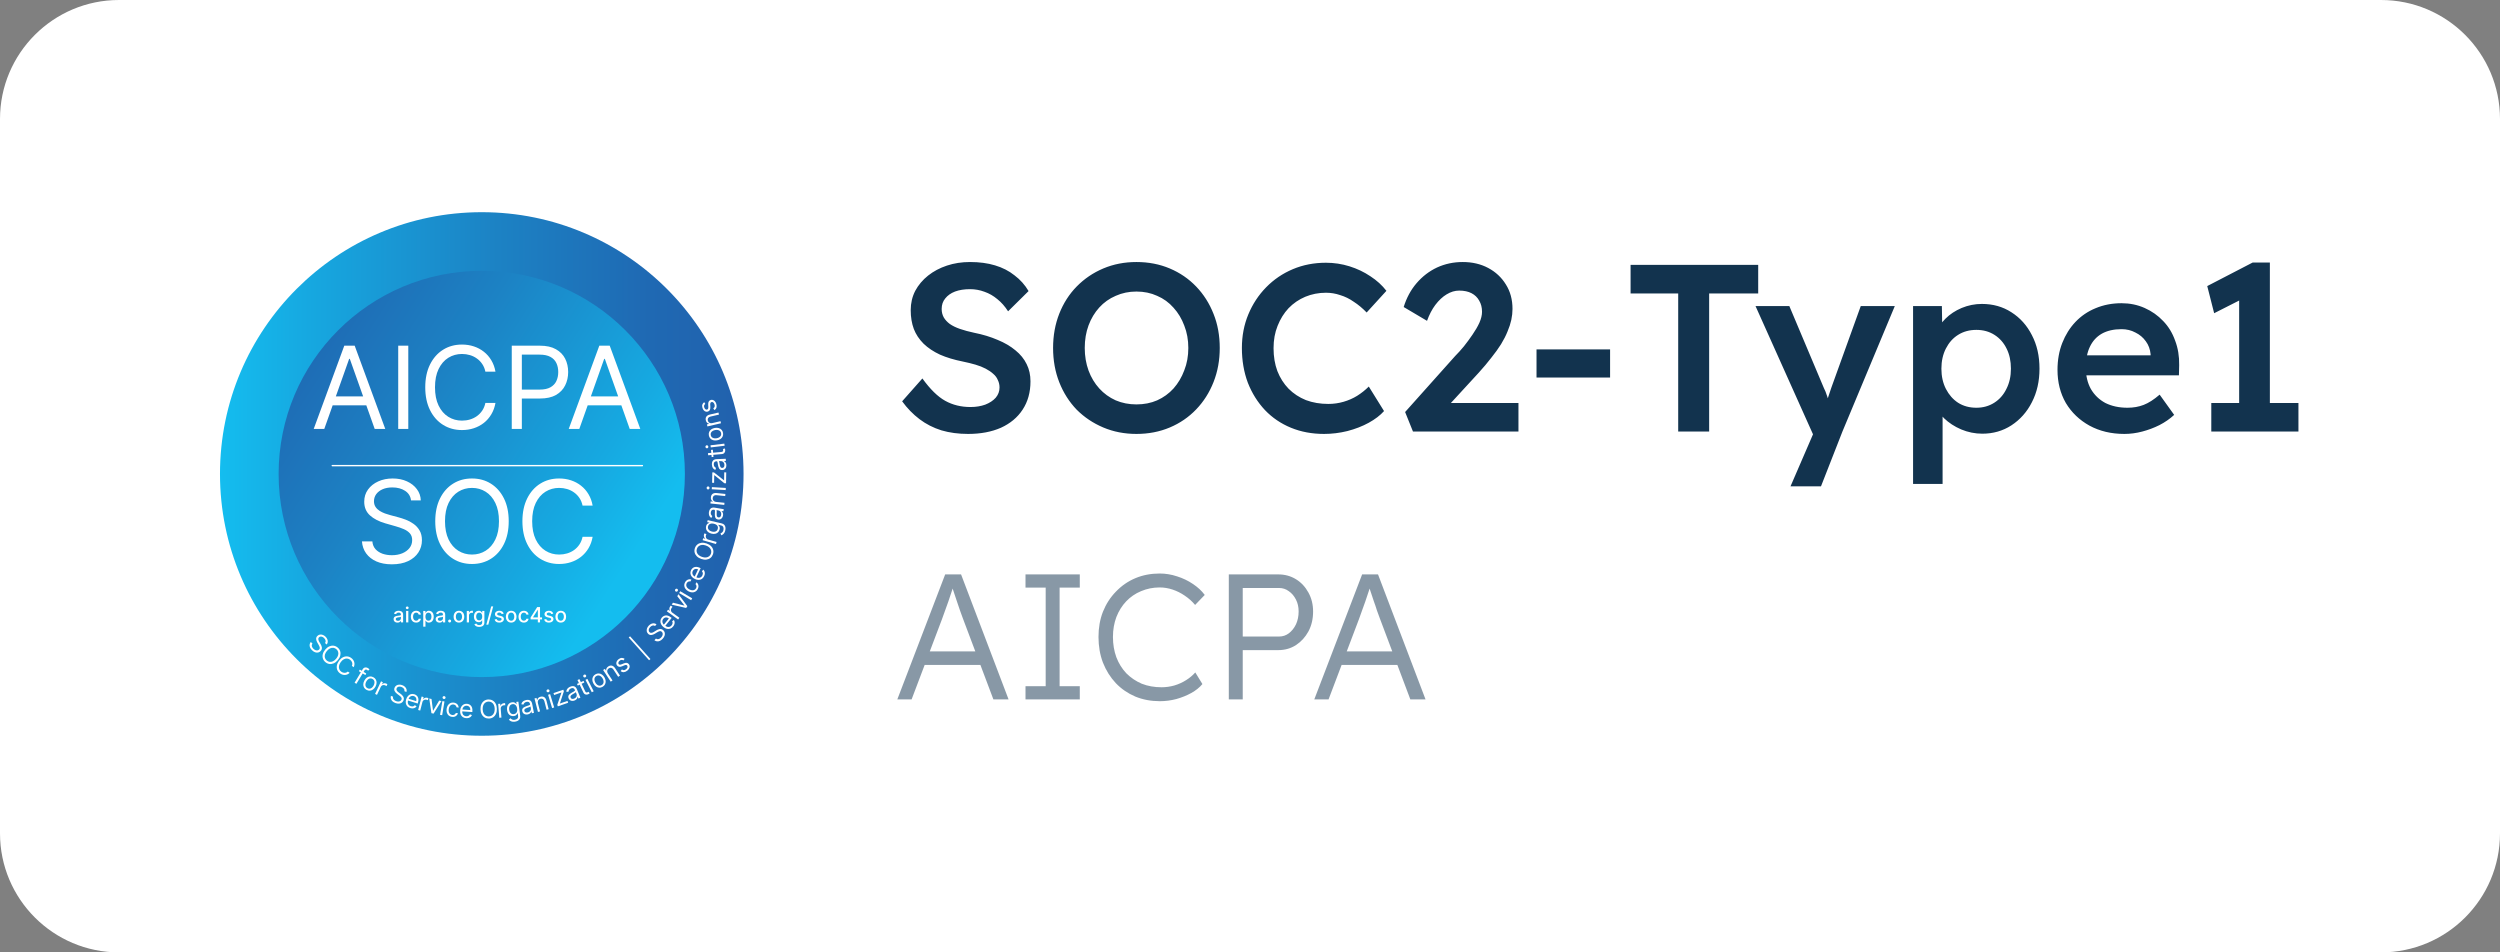 <svg width="168" height="64" viewBox="0 0 168 64" fill="none" xmlns="http://www.w3.org/2000/svg">
<rect x="0" y="0" width="168" height="64" fill="#808080" stroke="none"/>
<path d="M0 8C0 3.582 3.582 0 8 0H160C164.418 0 168 3.582 168 8V56C168 60.418 164.418 64 160 64H8C3.582 64 0 60.418 0 56V8Z" fill="white"/>
<rect width="40" height="40" transform="translate(12 12)" fill="white"/>
<g clip-path="url(#clip0_12111_2756)">
<path d="M32.375 49.442C42.09 49.442 49.966 41.566 49.966 31.85C49.966 22.135 42.09 14.259 32.375 14.259C22.659 14.259 14.783 22.135 14.783 31.85C14.783 41.566 22.659 49.442 32.375 49.442Z" fill="url(#paint0_linear_12111_2756)"/>
<path d="M32.374 45.501C39.913 45.501 46.024 39.389 46.024 31.85C46.024 24.311 39.913 18.199 32.374 18.199C24.835 18.199 18.723 24.311 18.723 31.85C18.723 39.389 24.835 45.501 32.374 45.501Z" fill="url(#paint1_linear_12111_2756)"/>
<path d="M21.843 43.211C21.881 43.161 21.893 43.106 21.879 43.045C21.866 42.985 21.832 42.928 21.777 42.876C21.738 42.837 21.697 42.81 21.655 42.794C21.613 42.778 21.573 42.774 21.534 42.78C21.496 42.787 21.463 42.804 21.436 42.833C21.412 42.857 21.398 42.883 21.393 42.911C21.388 42.94 21.389 42.968 21.396 42.997C21.404 43.026 21.414 43.053 21.427 43.08C21.44 43.106 21.453 43.129 21.465 43.15L21.532 43.262C21.55 43.291 21.567 43.325 21.586 43.363C21.604 43.402 21.617 43.443 21.626 43.487C21.634 43.532 21.634 43.576 21.623 43.622C21.612 43.667 21.586 43.711 21.546 43.753C21.499 43.802 21.444 43.833 21.381 43.848C21.318 43.863 21.251 43.858 21.18 43.834C21.109 43.811 21.04 43.766 20.971 43.699C20.907 43.637 20.861 43.573 20.834 43.507C20.807 43.441 20.799 43.376 20.808 43.313C20.817 43.251 20.843 43.193 20.887 43.14L20.999 43.249C20.97 43.286 20.954 43.325 20.952 43.366C20.951 43.407 20.961 43.448 20.981 43.489C21.002 43.529 21.03 43.567 21.066 43.601C21.107 43.641 21.151 43.67 21.197 43.689C21.243 43.707 21.288 43.714 21.33 43.708C21.373 43.702 21.411 43.683 21.442 43.65C21.471 43.62 21.486 43.588 21.488 43.553C21.489 43.518 21.482 43.482 21.466 43.444C21.45 43.406 21.431 43.367 21.408 43.328L21.328 43.19C21.277 43.102 21.249 43.02 21.245 42.943C21.24 42.866 21.267 42.797 21.325 42.737C21.374 42.686 21.43 42.656 21.493 42.645C21.557 42.633 21.622 42.64 21.688 42.664C21.755 42.688 21.817 42.727 21.874 42.783C21.932 42.839 21.973 42.899 21.998 42.963C22.023 43.027 22.032 43.089 22.024 43.15C22.016 43.212 21.991 43.266 21.948 43.312L21.843 43.211Z" fill="white"/>
<path d="M22.701 44.359C22.616 44.46 22.525 44.532 22.427 44.575C22.329 44.618 22.232 44.633 22.135 44.619C22.038 44.606 21.948 44.565 21.867 44.496C21.785 44.428 21.73 44.347 21.7 44.254C21.669 44.161 21.667 44.062 21.692 43.958C21.718 43.854 21.772 43.752 21.857 43.651C21.942 43.55 22.033 43.478 22.131 43.436C22.229 43.393 22.326 43.378 22.423 43.391C22.52 43.405 22.61 43.446 22.691 43.514C22.773 43.583 22.828 43.663 22.858 43.756C22.889 43.849 22.891 43.948 22.866 44.052C22.84 44.156 22.786 44.258 22.701 44.359ZM22.589 44.265C22.658 44.182 22.703 44.101 22.723 44.021C22.744 43.941 22.743 43.867 22.72 43.798C22.698 43.73 22.658 43.671 22.6 43.623C22.542 43.574 22.478 43.544 22.406 43.534C22.335 43.524 22.262 43.536 22.186 43.57C22.111 43.604 22.038 43.662 21.969 43.745C21.9 43.828 21.855 43.909 21.834 43.989C21.814 44.069 21.815 44.144 21.837 44.212C21.86 44.281 21.9 44.339 21.958 44.388C22.016 44.437 22.08 44.466 22.151 44.476C22.223 44.486 22.296 44.474 22.372 44.44C22.447 44.406 22.52 44.348 22.589 44.265Z" fill="white"/>
<path d="M23.77 44.836L23.647 44.748C23.665 44.708 23.675 44.667 23.676 44.628C23.677 44.588 23.672 44.55 23.659 44.513C23.647 44.477 23.629 44.443 23.605 44.411C23.58 44.379 23.551 44.352 23.517 44.327C23.456 44.283 23.39 44.259 23.317 44.254C23.246 44.249 23.173 44.266 23.101 44.306C23.028 44.345 22.96 44.408 22.897 44.496C22.834 44.584 22.795 44.668 22.781 44.749C22.767 44.831 22.773 44.905 22.8 44.971C22.828 45.038 22.872 45.094 22.933 45.138C22.967 45.162 23.003 45.181 23.04 45.194C23.078 45.207 23.116 45.214 23.154 45.214C23.193 45.214 23.231 45.207 23.268 45.193C23.306 45.179 23.341 45.157 23.373 45.128L23.496 45.216C23.449 45.261 23.399 45.295 23.345 45.319C23.292 45.342 23.236 45.355 23.179 45.357C23.123 45.36 23.066 45.352 23.011 45.334C22.955 45.317 22.902 45.289 22.851 45.253C22.764 45.19 22.703 45.114 22.666 45.023C22.629 44.933 22.619 44.835 22.637 44.729C22.654 44.623 22.702 44.517 22.779 44.411C22.855 44.304 22.941 44.225 23.036 44.175C23.131 44.125 23.227 44.104 23.324 44.11C23.422 44.116 23.514 44.15 23.6 44.213C23.651 44.249 23.694 44.291 23.728 44.339C23.762 44.386 23.788 44.437 23.803 44.492C23.819 44.546 23.824 44.603 23.819 44.661C23.814 44.719 23.798 44.778 23.77 44.836Z" fill="white"/>
<path d="M24.613 45.26L24.55 45.364L24.118 45.104L24.181 44.999L24.613 45.26ZM23.827 45.879L24.377 44.967C24.405 44.921 24.439 44.889 24.479 44.871C24.519 44.854 24.56 44.848 24.604 44.853C24.648 44.859 24.689 44.873 24.727 44.896C24.757 44.914 24.78 44.932 24.797 44.948C24.813 44.964 24.824 44.977 24.831 44.987L24.732 45.072C24.727 45.066 24.72 45.059 24.71 45.049C24.701 45.039 24.688 45.029 24.67 45.018C24.63 44.994 24.594 44.986 24.564 44.996C24.533 45.006 24.506 45.031 24.483 45.07L23.95 45.953L23.827 45.879Z" fill="white"/>
<path d="M24.632 46.361C24.557 46.321 24.501 46.268 24.464 46.203C24.427 46.137 24.41 46.064 24.413 45.984C24.416 45.903 24.441 45.821 24.486 45.735C24.532 45.649 24.588 45.583 24.654 45.535C24.72 45.488 24.79 45.462 24.865 45.457C24.94 45.451 25.015 45.469 25.089 45.509C25.164 45.549 25.22 45.601 25.256 45.667C25.294 45.732 25.31 45.806 25.307 45.886C25.304 45.967 25.28 46.051 25.234 46.137C25.188 46.222 25.132 46.288 25.066 46.335C25.001 46.382 24.931 46.408 24.855 46.413C24.781 46.418 24.706 46.401 24.632 46.361ZM24.693 46.247C24.749 46.278 24.804 46.288 24.856 46.279C24.908 46.27 24.955 46.246 24.998 46.208C25.041 46.17 25.077 46.124 25.107 46.069C25.137 46.014 25.155 45.958 25.163 45.9C25.171 45.843 25.165 45.79 25.144 45.742C25.123 45.693 25.085 45.653 25.028 45.623C24.972 45.592 24.917 45.582 24.865 45.592C24.813 45.601 24.765 45.625 24.722 45.663C24.679 45.702 24.643 45.748 24.613 45.803C24.583 45.858 24.565 45.914 24.557 45.971C24.549 46.028 24.556 46.08 24.576 46.129C24.597 46.178 24.636 46.217 24.693 46.247Z" fill="white"/>
<path d="M25.204 46.632L25.605 45.786L25.731 45.846L25.67 45.974L25.679 45.978C25.714 45.943 25.758 45.923 25.811 45.916C25.864 45.909 25.916 45.917 25.966 45.941C25.976 45.946 25.988 45.952 26.002 45.959C26.016 45.966 26.026 45.972 26.034 45.976L25.971 46.108C25.967 46.105 25.958 46.098 25.943 46.089C25.929 46.079 25.913 46.07 25.896 46.062C25.855 46.042 25.814 46.033 25.773 46.035C25.733 46.037 25.697 46.048 25.664 46.07C25.631 46.091 25.606 46.12 25.588 46.158L25.334 46.694L25.204 46.632Z" fill="white"/>
<path d="M27.176 46.449C27.192 46.389 27.181 46.333 27.144 46.283C27.108 46.233 27.054 46.194 26.984 46.167C26.932 46.148 26.884 46.139 26.839 46.141C26.794 46.143 26.755 46.154 26.722 46.175C26.69 46.197 26.667 46.226 26.653 46.263C26.641 46.294 26.638 46.324 26.644 46.352C26.651 46.38 26.663 46.405 26.681 46.429C26.699 46.452 26.72 46.474 26.742 46.493C26.764 46.512 26.785 46.528 26.805 46.542L26.911 46.619C26.938 46.639 26.968 46.663 27 46.691C27.032 46.719 27.061 46.752 27.085 46.789C27.111 46.826 27.128 46.868 27.136 46.914C27.144 46.96 27.137 47.011 27.117 47.065C27.093 47.128 27.055 47.179 27.002 47.217C26.95 47.256 26.887 47.278 26.812 47.284C26.738 47.29 26.657 47.276 26.567 47.242C26.483 47.21 26.416 47.169 26.365 47.119C26.315 47.069 26.281 47.013 26.265 46.952C26.249 46.891 26.25 46.827 26.27 46.761L26.416 46.817C26.403 46.862 26.404 46.905 26.419 46.943C26.434 46.982 26.459 47.016 26.494 47.045C26.529 47.074 26.569 47.097 26.616 47.115C26.669 47.135 26.721 47.145 26.771 47.144C26.82 47.142 26.864 47.13 26.901 47.108C26.938 47.086 26.965 47.053 26.981 47.011C26.996 46.972 26.997 46.937 26.984 46.904C26.972 46.872 26.951 46.841 26.922 46.812C26.892 46.784 26.859 46.756 26.822 46.729L26.694 46.633C26.613 46.573 26.555 46.508 26.52 46.439C26.486 46.37 26.483 46.296 26.513 46.218C26.538 46.153 26.577 46.102 26.631 46.067C26.686 46.032 26.748 46.012 26.818 46.008C26.889 46.003 26.961 46.015 27.036 46.044C27.111 46.072 27.173 46.111 27.221 46.16C27.269 46.209 27.302 46.263 27.318 46.322C27.335 46.382 27.334 46.441 27.313 46.501L27.176 46.449Z" fill="white"/>
<path d="M27.569 47.581C27.483 47.554 27.414 47.512 27.364 47.455C27.314 47.397 27.282 47.329 27.27 47.25C27.258 47.17 27.266 47.085 27.295 46.993C27.323 46.902 27.365 46.826 27.42 46.767C27.475 46.707 27.539 46.667 27.611 46.646C27.684 46.626 27.761 46.628 27.842 46.653C27.888 46.667 27.932 46.689 27.973 46.719C28.013 46.748 28.047 46.786 28.073 46.833C28.099 46.879 28.115 46.934 28.119 46.998C28.124 47.062 28.113 47.135 28.087 47.219L28.069 47.277L27.38 47.063L27.417 46.944L27.966 47.115C27.982 47.065 27.986 47.016 27.978 46.971C27.97 46.925 27.952 46.885 27.922 46.85C27.893 46.816 27.853 46.791 27.803 46.776C27.749 46.759 27.697 46.758 27.649 46.773C27.601 46.787 27.56 46.813 27.525 46.849C27.49 46.886 27.465 46.928 27.45 46.978L27.425 47.057C27.404 47.124 27.398 47.185 27.407 47.239C27.416 47.293 27.438 47.339 27.472 47.376C27.507 47.413 27.552 47.441 27.607 47.458C27.643 47.469 27.677 47.474 27.71 47.473C27.742 47.472 27.773 47.464 27.8 47.45C27.828 47.436 27.853 47.415 27.874 47.387L27.995 47.466C27.967 47.507 27.931 47.539 27.888 47.563C27.845 47.586 27.796 47.6 27.741 47.604C27.687 47.608 27.63 47.6 27.569 47.581Z" fill="white"/>
<path d="M28.1 47.713L28.334 46.807L28.469 46.842L28.433 46.979L28.443 46.981C28.471 46.941 28.51 46.912 28.561 46.895C28.611 46.879 28.663 46.877 28.718 46.891C28.728 46.894 28.741 46.898 28.756 46.902C28.771 46.906 28.783 46.91 28.79 46.913L28.754 47.054C28.749 47.052 28.739 47.047 28.723 47.041C28.707 47.033 28.69 47.028 28.671 47.023C28.627 47.011 28.585 47.011 28.546 47.02C28.507 47.029 28.473 47.047 28.445 47.075C28.417 47.101 28.398 47.135 28.387 47.176L28.239 47.749L28.1 47.713Z" fill="white"/>
<path d="M29.666 47.111L29.136 47.956L28.992 47.926L28.845 46.939L28.998 46.971L29.098 47.754L29.108 47.756L29.513 47.079L29.666 47.111Z" fill="white"/>
<path d="M29.572 48.037L29.727 47.114L29.869 47.138L29.714 48.061L29.572 48.037ZM29.825 46.972C29.797 46.968 29.775 46.954 29.758 46.932C29.742 46.91 29.736 46.886 29.74 46.859C29.744 46.833 29.758 46.812 29.781 46.796C29.804 46.781 29.829 46.776 29.857 46.78C29.885 46.785 29.907 46.798 29.923 46.82C29.94 46.843 29.946 46.867 29.942 46.893C29.938 46.92 29.924 46.941 29.901 46.956C29.878 46.972 29.852 46.977 29.825 46.972Z" fill="white"/>
<path d="M30.372 48.174C30.285 48.163 30.213 48.133 30.155 48.084C30.097 48.035 30.056 47.972 30.031 47.896C30.006 47.819 30 47.735 30.011 47.642C30.023 47.548 30.051 47.467 30.095 47.399C30.139 47.331 30.195 47.281 30.262 47.248C30.331 47.214 30.407 47.203 30.49 47.214C30.556 47.222 30.613 47.241 30.662 47.272C30.712 47.303 30.75 47.342 30.778 47.39C30.806 47.438 30.821 47.491 30.821 47.55L30.679 47.532C30.673 47.489 30.654 47.448 30.62 47.411C30.587 47.373 30.54 47.35 30.477 47.342C30.421 47.335 30.37 47.343 30.325 47.367C30.28 47.391 30.242 47.427 30.212 47.477C30.183 47.526 30.164 47.585 30.155 47.655C30.146 47.727 30.149 47.791 30.165 47.847C30.181 47.903 30.208 47.949 30.246 47.983C30.284 48.018 30.332 48.039 30.388 48.046C30.425 48.05 30.46 48.048 30.491 48.039C30.523 48.03 30.551 48.015 30.575 47.993C30.599 47.972 30.618 47.945 30.631 47.912L30.774 47.93C30.759 47.984 30.733 48.03 30.695 48.07C30.658 48.11 30.612 48.139 30.557 48.159C30.502 48.178 30.441 48.183 30.372 48.174Z" fill="white"/>
<path d="M31.325 48.261C31.235 48.255 31.159 48.23 31.096 48.186C31.034 48.141 30.988 48.082 30.957 48.008C30.927 47.933 30.916 47.848 30.922 47.753C30.929 47.657 30.952 47.574 30.992 47.503C31.032 47.432 31.085 47.379 31.15 47.342C31.216 47.305 31.291 47.289 31.376 47.295C31.424 47.298 31.472 47.31 31.518 47.329C31.565 47.349 31.606 47.378 31.642 47.417C31.679 47.456 31.707 47.505 31.726 47.567C31.745 47.628 31.751 47.702 31.745 47.789L31.741 47.85L31.021 47.801L31.03 47.677L31.604 47.716C31.607 47.663 31.6 47.616 31.582 47.573C31.564 47.53 31.537 47.495 31.5 47.469C31.463 47.442 31.419 47.427 31.367 47.424C31.31 47.42 31.259 47.431 31.216 47.456C31.173 47.481 31.138 47.516 31.113 47.559C31.088 47.603 31.073 47.65 31.07 47.702L31.064 47.784C31.059 47.855 31.067 47.916 31.088 47.966C31.11 48.017 31.142 48.056 31.183 48.084C31.226 48.112 31.276 48.129 31.334 48.133C31.371 48.135 31.406 48.132 31.437 48.124C31.468 48.115 31.496 48.1 31.52 48.08C31.544 48.06 31.563 48.034 31.577 48.002L31.713 48.051C31.695 48.097 31.668 48.136 31.631 48.17C31.594 48.203 31.55 48.227 31.498 48.244C31.446 48.26 31.388 48.266 31.325 48.261Z" fill="white"/>
<path d="M33.39 47.632C33.394 47.763 33.373 47.877 33.327 47.974C33.282 48.071 33.219 48.147 33.137 48.201C33.056 48.255 32.962 48.283 32.855 48.286C32.749 48.288 32.654 48.265 32.569 48.215C32.485 48.165 32.418 48.092 32.369 47.998C32.319 47.903 32.292 47.79 32.289 47.658C32.286 47.527 32.307 47.412 32.352 47.315C32.397 47.218 32.461 47.143 32.542 47.089C32.624 47.035 32.718 47.007 32.824 47.004C32.931 47.002 33.026 47.025 33.11 47.075C33.194 47.125 33.261 47.197 33.311 47.292C33.361 47.387 33.387 47.5 33.39 47.632ZM33.244 47.635C33.242 47.527 33.221 47.436 33.183 47.363C33.146 47.289 33.096 47.234 33.034 47.198C32.972 47.161 32.903 47.144 32.828 47.145C32.752 47.147 32.684 47.168 32.624 47.208C32.564 47.247 32.517 47.305 32.482 47.38C32.448 47.455 32.433 47.547 32.435 47.655C32.438 47.763 32.458 47.853 32.495 47.927C32.533 48 32.583 48.056 32.645 48.092C32.707 48.129 32.776 48.146 32.852 48.145C32.927 48.143 32.995 48.122 33.055 48.082C33.115 48.043 33.163 47.985 33.197 47.91C33.231 47.835 33.247 47.743 33.244 47.635Z" fill="white"/>
<path d="M33.553 48.233L33.478 47.3L33.616 47.289L33.628 47.43L33.637 47.429C33.651 47.382 33.678 47.342 33.721 47.309C33.763 47.277 33.812 47.258 33.868 47.254C33.878 47.253 33.891 47.252 33.907 47.252C33.923 47.251 33.935 47.25 33.943 47.25L33.955 47.396C33.95 47.395 33.939 47.394 33.921 47.393C33.904 47.392 33.886 47.392 33.867 47.394C33.821 47.397 33.782 47.41 33.748 47.432C33.714 47.453 33.688 47.481 33.67 47.516C33.652 47.551 33.645 47.589 33.649 47.631L33.696 48.221L33.553 48.233Z" fill="white"/>
<path d="M34.602 48.498C34.533 48.506 34.472 48.505 34.42 48.494C34.369 48.483 34.324 48.466 34.288 48.441C34.251 48.417 34.221 48.391 34.198 48.361L34.301 48.266C34.316 48.282 34.335 48.299 34.358 48.318C34.38 48.337 34.41 48.353 34.446 48.365C34.483 48.377 34.529 48.379 34.585 48.372C34.66 48.362 34.72 48.336 34.764 48.293C34.808 48.251 34.825 48.191 34.815 48.113L34.79 47.925L34.778 47.926C34.77 47.945 34.757 47.968 34.741 47.995C34.725 48.022 34.701 48.048 34.668 48.072C34.635 48.095 34.588 48.111 34.528 48.119C34.453 48.129 34.383 48.12 34.319 48.092C34.255 48.064 34.201 48.019 34.158 47.956C34.115 47.892 34.087 47.812 34.074 47.716C34.062 47.621 34.068 47.536 34.092 47.461C34.116 47.386 34.156 47.325 34.21 47.278C34.265 47.231 34.331 47.203 34.409 47.193C34.469 47.185 34.519 47.189 34.557 47.204C34.595 47.219 34.626 47.238 34.648 47.261C34.67 47.284 34.688 47.302 34.701 47.317L34.715 47.315L34.696 47.168L34.834 47.15L34.958 48.104C34.969 48.184 34.959 48.251 34.929 48.306C34.9 48.361 34.856 48.404 34.799 48.435C34.742 48.467 34.676 48.488 34.602 48.498ZM34.53 47.988C34.587 47.981 34.634 47.961 34.67 47.93C34.706 47.899 34.731 47.857 34.745 47.805C34.76 47.753 34.762 47.693 34.753 47.625C34.744 47.558 34.727 47.5 34.7 47.452C34.673 47.403 34.638 47.367 34.595 47.343C34.551 47.319 34.501 47.311 34.443 47.319C34.382 47.327 34.334 47.348 34.298 47.384C34.262 47.42 34.237 47.465 34.224 47.519C34.211 47.574 34.208 47.632 34.217 47.695C34.225 47.759 34.242 47.815 34.269 47.862C34.296 47.908 34.331 47.943 34.375 47.966C34.419 47.989 34.471 47.996 34.53 47.988Z" fill="white"/>
<path d="M35.463 48.008C35.404 48.019 35.349 48.018 35.298 48.005C35.246 47.992 35.202 47.967 35.166 47.931C35.13 47.894 35.106 47.846 35.094 47.786C35.084 47.733 35.086 47.688 35.101 47.652C35.115 47.615 35.138 47.583 35.169 47.558C35.2 47.532 35.236 47.511 35.276 47.494C35.316 47.476 35.357 47.46 35.399 47.446C35.453 47.428 35.498 47.414 35.532 47.404C35.566 47.393 35.59 47.382 35.604 47.37C35.619 47.357 35.624 47.34 35.62 47.317L35.619 47.312C35.607 47.253 35.582 47.21 35.544 47.184C35.505 47.157 35.454 47.15 35.389 47.163C35.321 47.176 35.271 47.201 35.239 47.238C35.206 47.275 35.185 47.311 35.176 47.348L35.033 47.326C35.046 47.266 35.07 47.216 35.103 47.177C35.138 47.138 35.177 47.107 35.222 47.086C35.268 47.064 35.314 47.048 35.36 47.039C35.389 47.034 35.424 47.031 35.464 47.031C35.504 47.03 35.544 47.037 35.584 47.051C35.624 47.066 35.661 47.093 35.693 47.131C35.725 47.17 35.748 47.226 35.763 47.299L35.88 47.905L35.738 47.932L35.714 47.807L35.707 47.809C35.701 47.831 35.69 47.855 35.672 47.882C35.654 47.909 35.628 47.934 35.594 47.957C35.56 47.98 35.516 47.997 35.463 48.008ZM35.46 47.877C35.515 47.866 35.56 47.846 35.594 47.816C35.629 47.787 35.653 47.753 35.665 47.715C35.679 47.676 35.681 47.638 35.674 47.599L35.649 47.47C35.645 47.478 35.633 47.487 35.613 47.497C35.595 47.507 35.572 47.516 35.547 47.526C35.522 47.535 35.497 47.543 35.473 47.551C35.449 47.559 35.43 47.565 35.415 47.57C35.379 47.582 35.347 47.596 35.317 47.613C35.287 47.63 35.265 47.65 35.249 47.675C35.234 47.7 35.23 47.73 35.237 47.766C35.247 47.815 35.272 47.848 35.313 47.866C35.355 47.884 35.403 47.887 35.46 47.877Z" fill="white"/>
<path d="M36.15 47.261L36.291 47.807L36.151 47.843L35.918 46.936L36.053 46.901L36.089 47.043L36.101 47.04C36.11 46.989 36.133 46.943 36.169 46.904C36.205 46.865 36.257 46.836 36.326 46.819C36.387 46.803 36.444 46.802 36.496 46.815C36.549 46.828 36.594 46.856 36.633 46.901C36.672 46.944 36.701 47.005 36.721 47.082L36.869 47.658L36.73 47.694L36.584 47.127C36.566 47.056 36.533 47.005 36.486 46.975C36.438 46.944 36.382 46.938 36.318 46.954C36.273 46.965 36.236 46.985 36.206 47.014C36.176 47.042 36.156 47.077 36.146 47.119C36.135 47.161 36.137 47.209 36.15 47.261Z" fill="white"/>
<path d="M37.103 47.583L36.831 46.688L36.968 46.646L37.241 47.541L37.103 47.583ZM36.855 46.517C36.828 46.525 36.803 46.523 36.778 46.511C36.753 46.498 36.737 46.479 36.729 46.454C36.721 46.428 36.724 46.403 36.737 46.379C36.751 46.355 36.772 46.339 36.798 46.331C36.825 46.322 36.851 46.325 36.876 46.337C36.901 46.349 36.917 46.368 36.925 46.394C36.932 46.42 36.929 46.445 36.916 46.469C36.902 46.493 36.882 46.509 36.855 46.517Z" fill="white"/>
<path d="M37.486 47.468L37.45 47.364L37.727 46.545L37.724 46.535L37.238 46.705L37.194 46.578L37.855 46.348L37.892 46.456L37.627 47.266L37.63 47.275L38.135 47.1L38.179 47.226L37.486 47.468Z" fill="white"/>
<path d="M38.616 47.072C38.561 47.094 38.507 47.105 38.454 47.102C38.401 47.1 38.353 47.084 38.31 47.056C38.267 47.027 38.234 46.984 38.211 46.928C38.191 46.879 38.184 46.834 38.19 46.795C38.197 46.756 38.213 46.721 38.238 46.69C38.264 46.659 38.294 46.631 38.33 46.606C38.366 46.58 38.403 46.557 38.441 46.535C38.491 46.506 38.531 46.483 38.563 46.467C38.594 46.449 38.616 46.433 38.627 46.418C38.639 46.403 38.64 46.385 38.632 46.364L38.63 46.359C38.607 46.303 38.574 46.267 38.53 46.248C38.488 46.23 38.436 46.234 38.374 46.259C38.311 46.285 38.267 46.32 38.242 46.362C38.218 46.405 38.205 46.445 38.203 46.483L38.059 46.49C38.059 46.428 38.072 46.375 38.098 46.33C38.123 46.285 38.156 46.247 38.196 46.217C38.236 46.186 38.278 46.162 38.322 46.144C38.349 46.132 38.383 46.122 38.421 46.114C38.46 46.105 38.501 46.104 38.543 46.111C38.586 46.117 38.627 46.136 38.666 46.167C38.706 46.199 38.74 46.249 38.768 46.318L39.004 46.887L38.871 46.942L38.823 46.825L38.816 46.828C38.815 46.85 38.808 46.877 38.796 46.907C38.784 46.937 38.763 46.967 38.735 46.996C38.706 47.026 38.666 47.051 38.616 47.072ZM38.587 46.944C38.639 46.922 38.679 46.894 38.707 46.858C38.735 46.822 38.751 46.784 38.756 46.744C38.761 46.703 38.757 46.665 38.742 46.629L38.691 46.508C38.688 46.517 38.678 46.528 38.662 46.542C38.645 46.555 38.625 46.568 38.602 46.583C38.579 46.597 38.557 46.61 38.535 46.623C38.513 46.635 38.495 46.645 38.482 46.652C38.449 46.671 38.42 46.692 38.394 46.714C38.369 46.736 38.351 46.761 38.341 46.789C38.331 46.816 38.333 46.846 38.347 46.88C38.366 46.926 38.397 46.954 38.441 46.963C38.486 46.972 38.534 46.966 38.587 46.944Z" fill="white"/>
<path d="M39.214 45.754L39.266 45.864L38.827 46.071L38.775 45.961L39.214 45.754ZM38.807 45.698L38.937 45.636L39.318 46.443C39.335 46.48 39.354 46.505 39.373 46.518C39.392 46.531 39.412 46.537 39.432 46.535C39.452 46.533 39.471 46.527 39.491 46.518C39.505 46.511 39.516 46.505 39.525 46.499C39.533 46.493 39.54 46.488 39.545 46.484L39.626 46.589C39.619 46.596 39.608 46.605 39.594 46.616C39.58 46.627 39.561 46.638 39.537 46.65C39.5 46.667 39.46 46.676 39.417 46.677C39.375 46.678 39.335 46.667 39.296 46.646C39.258 46.624 39.228 46.589 39.205 46.54L38.807 45.698Z" fill="white"/>
<path d="M39.768 46.52L39.343 45.686L39.471 45.621L39.896 46.455L39.768 46.52ZM39.337 45.514C39.312 45.527 39.287 45.529 39.26 45.521C39.233 45.513 39.214 45.497 39.202 45.474C39.19 45.45 39.188 45.425 39.197 45.399C39.207 45.372 39.224 45.353 39.249 45.34C39.274 45.327 39.3 45.325 39.326 45.333C39.353 45.341 39.372 45.357 39.384 45.38C39.397 45.404 39.398 45.429 39.389 45.456C39.38 45.482 39.362 45.501 39.337 45.514Z" fill="white"/>
<path d="M40.492 46.154C40.418 46.196 40.344 46.215 40.269 46.212C40.194 46.208 40.123 46.183 40.056 46.138C39.989 46.093 39.932 46.028 39.885 45.944C39.837 45.859 39.81 45.776 39.805 45.695C39.8 45.614 39.816 45.541 39.851 45.475C39.887 45.408 39.941 45.354 40.015 45.312C40.089 45.271 40.163 45.252 40.238 45.256C40.313 45.259 40.384 45.284 40.45 45.33C40.517 45.376 40.575 45.441 40.623 45.526C40.671 45.61 40.697 45.692 40.701 45.773C40.706 45.853 40.691 45.926 40.655 45.993C40.62 46.059 40.565 46.113 40.492 46.154ZM40.428 46.042C40.484 46.011 40.522 45.97 40.542 45.921C40.562 45.872 40.567 45.819 40.558 45.763C40.549 45.706 40.529 45.651 40.498 45.596C40.467 45.542 40.43 45.496 40.386 45.459C40.342 45.422 40.294 45.399 40.241 45.39C40.189 45.382 40.135 45.393 40.079 45.425C40.023 45.457 39.985 45.497 39.965 45.547C39.946 45.596 39.941 45.649 39.95 45.706C39.959 45.763 39.979 45.818 40.01 45.873C40.041 45.927 40.078 45.973 40.122 46.01C40.166 46.047 40.214 46.069 40.266 46.077C40.318 46.086 40.372 46.074 40.428 46.042Z" fill="white"/>
<path d="M40.854 45.258L41.161 45.73L41.041 45.808L40.53 45.024L40.647 44.948L40.727 45.071L40.737 45.064C40.729 45.012 40.736 44.962 40.758 44.913C40.779 44.865 40.82 44.821 40.879 44.782C40.932 44.748 40.986 44.728 41.04 44.724C41.093 44.72 41.146 44.732 41.197 44.762C41.247 44.791 41.294 44.839 41.337 44.906L41.662 45.404L41.541 45.482L41.222 44.992C41.182 44.931 41.135 44.893 41.08 44.88C41.026 44.866 40.971 44.877 40.915 44.913C40.876 44.938 40.847 44.969 40.828 45.005C40.809 45.042 40.801 45.081 40.804 45.125C40.808 45.168 40.825 45.212 40.854 45.258Z" fill="white"/>
<path d="M41.976 44.273L41.894 44.38C41.874 44.367 41.852 44.357 41.827 44.35C41.803 44.343 41.776 44.342 41.746 44.347C41.717 44.352 41.685 44.367 41.651 44.392C41.605 44.426 41.575 44.465 41.56 44.509C41.545 44.552 41.549 44.59 41.573 44.622C41.594 44.651 41.621 44.666 41.655 44.667C41.688 44.669 41.731 44.658 41.783 44.637L41.916 44.581C41.995 44.548 42.063 44.536 42.121 44.545C42.179 44.554 42.227 44.585 42.266 44.638C42.298 44.681 42.314 44.729 42.314 44.781C42.315 44.833 42.3 44.885 42.271 44.937C42.241 44.989 42.197 45.037 42.138 45.08C42.062 45.137 41.986 45.167 41.911 45.171C41.836 45.175 41.768 45.15 41.707 45.096L41.797 44.987C41.837 45.02 41.88 45.036 41.924 45.035C41.968 45.033 42.014 45.015 42.061 44.98C42.115 44.94 42.15 44.897 42.164 44.851C42.179 44.804 42.175 44.764 42.151 44.732C42.132 44.706 42.106 44.691 42.075 44.687C42.043 44.682 42.005 44.689 41.961 44.709L41.814 44.772C41.733 44.806 41.663 44.819 41.606 44.808C41.548 44.797 41.5 44.766 41.462 44.714C41.43 44.671 41.414 44.625 41.414 44.574C41.414 44.524 41.428 44.474 41.456 44.425C41.484 44.375 41.525 44.331 41.577 44.292C41.652 44.237 41.722 44.21 41.789 44.211C41.856 44.212 41.918 44.233 41.976 44.273Z" fill="white"/>
<path d="M42.341 42.759L43.71 44.288L43.619 44.369L42.25 42.84L42.341 42.759Z" fill="white"/>
<path d="M44.02 42.067C43.969 42.031 43.914 42.02 43.853 42.036C43.793 42.051 43.738 42.086 43.687 42.142C43.649 42.183 43.623 42.225 43.608 42.267C43.594 42.31 43.59 42.35 43.598 42.388C43.606 42.426 43.624 42.458 43.654 42.485C43.678 42.508 43.705 42.521 43.733 42.526C43.761 42.53 43.79 42.528 43.819 42.52C43.847 42.512 43.874 42.501 43.9 42.487C43.926 42.473 43.949 42.46 43.969 42.447L44.08 42.377C44.108 42.358 44.141 42.34 44.179 42.32C44.218 42.301 44.259 42.286 44.302 42.277C44.346 42.267 44.391 42.267 44.437 42.276C44.483 42.286 44.527 42.31 44.571 42.349C44.62 42.395 44.653 42.449 44.67 42.512C44.686 42.575 44.684 42.642 44.662 42.713C44.64 42.784 44.597 42.855 44.532 42.926C44.472 42.992 44.409 43.039 44.344 43.068C44.279 43.096 44.214 43.107 44.151 43.1C44.088 43.092 44.03 43.067 43.976 43.025L44.081 42.91C44.119 42.938 44.158 42.953 44.2 42.953C44.241 42.953 44.282 42.943 44.322 42.921C44.361 42.899 44.398 42.87 44.432 42.834C44.471 42.791 44.499 42.746 44.516 42.7C44.533 42.653 44.538 42.609 44.531 42.566C44.524 42.523 44.504 42.486 44.47 42.456C44.439 42.428 44.407 42.414 44.372 42.413C44.337 42.413 44.301 42.421 44.263 42.438C44.226 42.455 44.188 42.475 44.149 42.499L44.013 42.583C43.927 42.636 43.845 42.666 43.768 42.673C43.692 42.68 43.622 42.655 43.56 42.598C43.509 42.551 43.477 42.496 43.464 42.433C43.451 42.369 43.455 42.304 43.477 42.237C43.499 42.17 43.537 42.107 43.591 42.048C43.645 41.989 43.704 41.946 43.768 41.919C43.831 41.892 43.893 41.882 43.954 41.888C44.016 41.895 44.071 41.918 44.118 41.959L44.02 42.067Z" fill="white"/>
<path d="M45.234 42.102C45.178 42.172 45.114 42.221 45.041 42.246C44.969 42.272 44.894 42.276 44.816 42.258C44.738 42.24 44.661 42.201 44.587 42.141C44.512 42.081 44.457 42.014 44.422 41.941C44.387 41.868 44.373 41.793 44.381 41.719C44.388 41.643 44.418 41.573 44.471 41.507C44.502 41.469 44.538 41.437 44.581 41.41C44.623 41.383 44.671 41.366 44.724 41.358C44.777 41.35 44.833 41.356 44.894 41.376C44.956 41.395 45.02 41.432 45.088 41.487L45.136 41.525L44.683 42.087L44.586 42.009L44.947 41.561C44.906 41.528 44.862 41.507 44.817 41.497C44.772 41.487 44.728 41.49 44.685 41.505C44.642 41.52 44.605 41.547 44.572 41.588C44.536 41.633 44.516 41.68 44.512 41.73C44.508 41.78 44.516 41.828 44.537 41.874C44.559 41.919 44.589 41.958 44.629 41.991L44.694 42.043C44.749 42.087 44.803 42.115 44.857 42.127C44.91 42.138 44.961 42.135 45.008 42.117C45.056 42.098 45.097 42.066 45.134 42.021C45.157 41.992 45.175 41.962 45.185 41.931C45.196 41.901 45.2 41.87 45.198 41.839C45.194 41.808 45.184 41.777 45.166 41.747L45.284 41.663C45.312 41.704 45.328 41.749 45.335 41.799C45.34 41.848 45.335 41.898 45.319 41.95C45.302 42.002 45.274 42.053 45.234 42.102Z" fill="white"/>
<path d="M45.571 41.632L44.814 41.081L44.895 40.969L45.01 41.052L45.015 41.044C44.988 41.003 44.976 40.956 44.979 40.903C44.982 40.85 45 40.801 45.032 40.755C45.039 40.747 45.047 40.736 45.056 40.724C45.066 40.711 45.074 40.702 45.079 40.696L45.197 40.782C45.193 40.785 45.185 40.793 45.173 40.806C45.161 40.818 45.149 40.831 45.138 40.847C45.111 40.884 45.095 40.922 45.089 40.962C45.084 41.002 45.088 41.04 45.103 41.076C45.118 41.112 45.142 41.142 45.176 41.167L45.655 41.515L45.571 41.632Z" fill="white"/>
<path d="M45.596 39.931L46.19 40.734L46.109 40.856L45.137 40.633L45.222 40.502L45.988 40.695L45.993 40.687L45.511 40.062L45.596 39.931Z" fill="white"/>
<path d="M46.443 40.333L45.639 39.853L45.713 39.73L46.517 40.21L46.443 40.333ZM45.543 39.711C45.529 39.735 45.508 39.751 45.481 39.758C45.455 39.766 45.43 39.762 45.407 39.748C45.384 39.735 45.369 39.715 45.363 39.688C45.357 39.66 45.361 39.635 45.375 39.611C45.39 39.587 45.41 39.571 45.437 39.564C45.464 39.556 45.489 39.559 45.512 39.573C45.535 39.587 45.549 39.607 45.555 39.634C45.561 39.661 45.557 39.687 45.543 39.711Z" fill="white"/>
<path d="M46.886 39.592C46.844 39.669 46.79 39.725 46.723 39.761C46.657 39.798 46.583 39.813 46.503 39.809C46.423 39.804 46.342 39.78 46.26 39.736C46.176 39.691 46.11 39.635 46.063 39.57C46.015 39.504 45.988 39.434 45.982 39.359C45.976 39.283 45.993 39.209 46.033 39.134C46.064 39.076 46.103 39.03 46.15 38.995C46.196 38.96 46.247 38.938 46.301 38.929C46.356 38.92 46.411 38.926 46.466 38.947L46.398 39.074C46.355 39.063 46.31 39.066 46.263 39.084C46.216 39.101 46.178 39.138 46.148 39.193C46.121 39.243 46.111 39.293 46.116 39.344C46.122 39.395 46.142 39.443 46.178 39.489C46.213 39.534 46.261 39.573 46.324 39.607C46.387 39.641 46.448 39.661 46.506 39.666C46.564 39.672 46.616 39.663 46.662 39.64C46.708 39.617 46.745 39.58 46.772 39.53C46.79 39.497 46.8 39.464 46.803 39.431C46.806 39.398 46.802 39.367 46.791 39.337C46.779 39.306 46.76 39.279 46.735 39.255L46.803 39.129C46.848 39.162 46.882 39.203 46.906 39.253C46.929 39.301 46.94 39.355 46.938 39.413C46.936 39.471 46.918 39.531 46.886 39.592Z" fill="white"/>
<path d="M47.318 38.718C47.28 38.8 47.229 38.862 47.166 38.905C47.102 38.947 47.03 38.968 46.95 38.97C46.87 38.971 46.786 38.952 46.699 38.911C46.612 38.871 46.543 38.819 46.491 38.757C46.439 38.694 46.408 38.625 46.398 38.551C46.387 38.476 46.399 38.4 46.435 38.323C46.455 38.279 46.483 38.239 46.518 38.203C46.553 38.166 46.595 38.138 46.644 38.118C46.694 38.098 46.75 38.09 46.814 38.095C46.878 38.099 46.949 38.119 47.029 38.156L47.084 38.182L46.78 38.836L46.667 38.784L46.91 38.262C46.862 38.24 46.814 38.229 46.768 38.231C46.722 38.232 46.679 38.245 46.642 38.27C46.604 38.295 46.574 38.331 46.552 38.378C46.528 38.43 46.52 38.481 46.528 38.531C46.536 38.58 46.556 38.624 46.587 38.664C46.618 38.703 46.657 38.733 46.704 38.755L46.779 38.79C46.843 38.82 46.903 38.834 46.958 38.833C47.013 38.831 47.061 38.816 47.102 38.786C47.144 38.757 47.177 38.716 47.201 38.664C47.217 38.63 47.227 38.596 47.23 38.564C47.233 38.532 47.23 38.501 47.219 38.471C47.209 38.442 47.191 38.415 47.167 38.39L47.261 38.28C47.298 38.313 47.325 38.353 47.343 38.4C47.36 38.446 47.367 38.496 47.364 38.551C47.36 38.605 47.345 38.661 47.318 38.718Z" fill="white"/>
<path d="M47.487 36.521C47.611 36.565 47.71 36.625 47.785 36.702C47.86 36.779 47.908 36.864 47.929 36.96C47.951 37.055 47.944 37.153 47.909 37.254C47.873 37.354 47.817 37.435 47.741 37.496C47.664 37.556 47.573 37.593 47.467 37.606C47.36 37.62 47.245 37.604 47.121 37.56C46.997 37.517 46.898 37.457 46.823 37.38C46.748 37.303 46.7 37.217 46.678 37.122C46.657 37.026 46.664 36.928 46.699 36.828C46.735 36.728 46.791 36.647 46.867 36.586C46.944 36.525 47.035 36.488 47.141 36.475C47.248 36.462 47.363 36.478 47.487 36.521ZM47.438 36.659C47.336 36.623 47.244 36.61 47.162 36.62C47.08 36.629 47.011 36.656 46.955 36.701C46.898 36.746 46.858 36.804 46.833 36.875C46.807 36.946 46.803 37.017 46.818 37.088C46.834 37.158 46.871 37.222 46.929 37.281C46.988 37.34 47.068 37.387 47.17 37.422C47.272 37.458 47.364 37.472 47.446 37.463C47.528 37.453 47.597 37.426 47.653 37.381C47.709 37.336 47.75 37.278 47.775 37.207C47.8 37.136 47.805 37.065 47.789 36.995C47.773 36.924 47.737 36.86 47.678 36.801C47.62 36.742 47.54 36.695 47.438 36.659Z" fill="white"/>
<path d="M48.115 36.559L47.215 36.3L47.254 36.167L47.389 36.206L47.392 36.196C47.352 36.167 47.325 36.127 47.309 36.076C47.294 36.025 47.294 35.973 47.31 35.919C47.312 35.909 47.316 35.896 47.321 35.881C47.326 35.866 47.33 35.855 47.333 35.847L47.473 35.887C47.471 35.892 47.466 35.902 47.459 35.918C47.451 35.934 47.445 35.951 47.44 35.969C47.427 36.013 47.425 36.054 47.434 36.094C47.442 36.133 47.459 36.167 47.485 36.196C47.511 36.225 47.545 36.245 47.585 36.257L48.154 36.42L48.115 36.559Z" fill="white"/>
<path d="M48.738 35.643C48.722 35.711 48.7 35.767 48.672 35.811C48.643 35.856 48.611 35.891 48.576 35.917C48.541 35.943 48.505 35.961 48.469 35.973L48.416 35.843C48.436 35.834 48.459 35.823 48.484 35.809C48.511 35.794 48.536 35.772 48.559 35.742C48.584 35.712 48.602 35.669 48.615 35.614C48.632 35.541 48.628 35.476 48.604 35.419C48.579 35.363 48.529 35.326 48.453 35.309L48.268 35.266L48.265 35.278C48.279 35.292 48.297 35.311 48.317 35.336C48.336 35.36 48.352 35.392 48.362 35.432C48.373 35.471 48.371 35.52 48.358 35.579C48.34 35.653 48.308 35.715 48.259 35.766C48.211 35.816 48.15 35.85 48.075 35.868C48.001 35.887 47.916 35.885 47.821 35.863C47.728 35.841 47.651 35.806 47.589 35.757C47.527 35.708 47.484 35.65 47.459 35.582C47.434 35.515 47.431 35.443 47.449 35.366C47.463 35.306 47.483 35.262 47.511 35.231C47.539 35.201 47.567 35.179 47.597 35.166C47.626 35.153 47.649 35.143 47.667 35.136L47.671 35.122L47.526 35.088L47.557 34.953L48.495 35.171C48.573 35.189 48.633 35.222 48.674 35.269C48.715 35.316 48.74 35.371 48.749 35.436C48.759 35.501 48.755 35.57 48.738 35.643ZM48.236 35.531C48.249 35.475 48.247 35.425 48.231 35.38C48.214 35.335 48.184 35.297 48.14 35.266C48.097 35.234 48.041 35.211 47.974 35.195C47.908 35.18 47.848 35.176 47.793 35.184C47.738 35.192 47.692 35.212 47.655 35.245C47.617 35.277 47.592 35.321 47.578 35.378C47.565 35.438 47.568 35.491 47.589 35.537C47.61 35.583 47.644 35.622 47.69 35.654C47.736 35.685 47.79 35.708 47.852 35.722C47.915 35.737 47.973 35.74 48.026 35.731C48.079 35.722 48.124 35.702 48.161 35.669C48.197 35.636 48.223 35.59 48.236 35.531Z" fill="white"/>
<path d="M48.586 34.643C48.576 34.701 48.556 34.752 48.526 34.796C48.496 34.84 48.457 34.873 48.41 34.894C48.363 34.915 48.309 34.92 48.249 34.91C48.197 34.901 48.155 34.883 48.126 34.857C48.096 34.831 48.075 34.799 48.062 34.761C48.049 34.722 48.041 34.682 48.039 34.638C48.037 34.594 48.036 34.55 48.038 34.506C48.04 34.449 48.042 34.403 48.044 34.367C48.046 34.331 48.044 34.304 48.038 34.287C48.031 34.269 48.016 34.258 47.993 34.254L47.989 34.253C47.929 34.243 47.881 34.252 47.842 34.279C47.804 34.306 47.779 34.351 47.769 34.417C47.757 34.484 47.763 34.54 47.786 34.583C47.81 34.627 47.837 34.659 47.868 34.68L47.797 34.807C47.745 34.774 47.707 34.734 47.682 34.689C47.657 34.643 47.643 34.595 47.638 34.546C47.633 34.495 47.635 34.447 47.643 34.401C47.648 34.371 47.657 34.337 47.671 34.3C47.684 34.263 47.705 34.227 47.732 34.195C47.76 34.162 47.798 34.137 47.845 34.121C47.893 34.104 47.954 34.102 48.027 34.114L48.635 34.216L48.611 34.358L48.486 34.337L48.485 34.344C48.504 34.357 48.522 34.377 48.541 34.403C48.56 34.429 48.575 34.462 48.585 34.502C48.594 34.542 48.595 34.589 48.586 34.643ZM48.462 34.6C48.471 34.544 48.468 34.494 48.453 34.452C48.437 34.41 48.414 34.376 48.382 34.35C48.351 34.324 48.316 34.308 48.277 34.302L48.147 34.28C48.154 34.287 48.158 34.301 48.16 34.323C48.163 34.344 48.164 34.368 48.164 34.395C48.163 34.422 48.163 34.448 48.162 34.473C48.161 34.498 48.16 34.519 48.159 34.534C48.158 34.572 48.16 34.608 48.165 34.641C48.17 34.675 48.182 34.703 48.2 34.726C48.218 34.749 48.244 34.763 48.28 34.769C48.33 34.778 48.37 34.766 48.401 34.733C48.432 34.701 48.453 34.656 48.462 34.6Z" fill="white"/>
<path d="M48.126 33.729L48.686 33.788L48.671 33.931L47.74 33.833L47.755 33.695L47.9 33.71L47.901 33.698C47.856 33.671 47.822 33.634 47.798 33.587C47.773 33.539 47.765 33.48 47.772 33.41C47.779 33.347 47.797 33.293 47.828 33.248C47.859 33.204 47.901 33.171 47.956 33.15C48.011 33.13 48.078 33.123 48.157 33.132L48.748 33.194L48.733 33.337L48.151 33.276C48.078 33.268 48.019 33.281 47.974 33.315C47.929 33.348 47.903 33.398 47.896 33.465C47.892 33.51 47.897 33.552 47.913 33.59C47.929 33.628 47.955 33.659 47.991 33.683C48.027 33.708 48.072 33.723 48.126 33.729Z" fill="white"/>
<path d="M48.765 32.933L47.831 32.877L47.839 32.734L48.774 32.79L48.765 32.933ZM47.679 32.795C47.678 32.823 47.667 32.847 47.647 32.866C47.626 32.885 47.603 32.893 47.576 32.892C47.549 32.89 47.527 32.879 47.509 32.858C47.491 32.836 47.483 32.812 47.485 32.783C47.486 32.755 47.497 32.732 47.518 32.713C47.538 32.694 47.561 32.685 47.588 32.687C47.615 32.689 47.637 32.7 47.655 32.722C47.673 32.743 47.681 32.767 47.679 32.795Z" fill="white"/>
<path d="M48.79 32.478L48.68 32.476L48.007 31.933L47.997 31.932L47.988 32.447L47.854 32.444L47.867 31.745L47.981 31.747L48.65 32.276L48.659 32.276L48.669 31.742L48.803 31.744L48.79 32.478Z" fill="white"/>
<path d="M48.811 31.258C48.813 31.317 48.804 31.372 48.784 31.421C48.763 31.47 48.731 31.51 48.69 31.54C48.648 31.57 48.597 31.586 48.536 31.588C48.482 31.59 48.438 31.581 48.404 31.562C48.37 31.542 48.342 31.515 48.322 31.48C48.301 31.445 48.286 31.407 48.275 31.365C48.263 31.322 48.254 31.279 48.246 31.236C48.237 31.18 48.23 31.134 48.225 31.099C48.219 31.063 48.212 31.037 48.202 31.021C48.192 31.005 48.175 30.997 48.152 30.998L48.147 30.998C48.087 31.001 48.041 31.019 48.009 31.053C47.977 31.087 47.962 31.137 47.965 31.203C47.967 31.272 47.984 31.325 48.016 31.363C48.048 31.401 48.081 31.427 48.115 31.441L48.072 31.579C48.014 31.557 47.969 31.526 47.935 31.487C47.902 31.447 47.878 31.404 47.863 31.356C47.848 31.308 47.84 31.26 47.838 31.213C47.837 31.183 47.839 31.148 47.845 31.109C47.851 31.069 47.864 31.031 47.884 30.993C47.904 30.956 47.936 30.924 47.98 30.898C48.023 30.872 48.082 30.857 48.156 30.854L48.772 30.83L48.778 30.974L48.651 30.979L48.651 30.986C48.672 30.995 48.694 31.011 48.718 31.032C48.742 31.054 48.763 31.084 48.781 31.121C48.799 31.158 48.809 31.204 48.811 31.258ZM48.681 31.241C48.679 31.184 48.666 31.137 48.642 31.099C48.618 31.06 48.588 31.032 48.552 31.013C48.516 30.994 48.478 30.986 48.439 30.987L48.308 30.992C48.315 30.998 48.322 31.011 48.329 31.032C48.336 31.052 48.342 31.075 48.347 31.102C48.352 31.128 48.357 31.154 48.361 31.179C48.365 31.203 48.368 31.223 48.371 31.239C48.377 31.276 48.387 31.31 48.399 31.342C48.411 31.374 48.428 31.399 48.45 31.418C48.472 31.437 48.501 31.446 48.538 31.444C48.587 31.442 48.624 31.422 48.649 31.384C48.672 31.346 48.683 31.298 48.681 31.241Z" fill="white"/>
<path d="M47.781 30.232L47.903 30.222L47.945 30.705L47.823 30.715L47.781 30.232ZM47.588 30.594L47.575 30.451L48.464 30.373C48.505 30.37 48.534 30.361 48.553 30.348C48.572 30.334 48.584 30.317 48.59 30.298C48.594 30.279 48.596 30.258 48.594 30.237C48.593 30.222 48.591 30.209 48.588 30.199C48.585 30.189 48.583 30.181 48.581 30.175L48.707 30.134C48.712 30.144 48.717 30.157 48.722 30.174C48.727 30.191 48.731 30.213 48.734 30.24C48.737 30.28 48.732 30.321 48.718 30.361C48.704 30.401 48.68 30.435 48.647 30.464C48.613 30.492 48.57 30.509 48.515 30.513L47.588 30.594Z" fill="white"/>
<path d="M48.693 29.955L47.763 30.066L47.746 29.924L48.675 29.812L48.693 29.955ZM47.6 30.012C47.603 30.04 47.596 30.066 47.58 30.088C47.563 30.11 47.542 30.123 47.515 30.126C47.489 30.129 47.465 30.122 47.443 30.104C47.422 30.087 47.41 30.064 47.406 30.036C47.403 30.008 47.409 29.983 47.426 29.961C47.443 29.939 47.464 29.926 47.491 29.922C47.517 29.919 47.541 29.927 47.563 29.945C47.584 29.962 47.596 29.985 47.6 30.012Z" fill="white"/>
<path d="M48.588 29.095C48.602 29.178 48.594 29.254 48.565 29.324C48.536 29.393 48.489 29.451 48.423 29.498C48.358 29.545 48.277 29.576 48.182 29.592C48.086 29.608 47.999 29.605 47.921 29.582C47.844 29.559 47.78 29.519 47.73 29.464C47.68 29.407 47.648 29.337 47.634 29.254C47.62 29.171 47.627 29.095 47.657 29.026C47.686 28.956 47.733 28.898 47.799 28.851C47.865 28.804 47.946 28.772 48.042 28.756C48.137 28.74 48.224 28.744 48.301 28.767C48.378 28.79 48.442 28.829 48.492 28.886C48.542 28.942 48.574 29.011 48.588 29.095ZM48.461 29.116C48.45 29.052 48.425 29.003 48.386 28.968C48.346 28.932 48.299 28.909 48.243 28.898C48.186 28.888 48.127 28.887 48.066 28.898C48.004 28.908 47.948 28.927 47.898 28.956C47.848 28.985 47.81 29.022 47.784 29.068C47.758 29.115 47.75 29.17 47.761 29.233C47.772 29.296 47.797 29.346 47.837 29.381C47.876 29.416 47.924 29.439 47.981 29.45C48.037 29.461 48.097 29.461 48.158 29.451C48.22 29.44 48.276 29.421 48.325 29.392C48.375 29.364 48.412 29.326 48.438 29.28C48.464 29.234 48.471 29.179 48.461 29.116Z" fill="white"/>
<path d="M47.869 28.431L48.417 28.303L48.45 28.443L47.538 28.656L47.507 28.52L47.649 28.487L47.646 28.475C47.595 28.465 47.55 28.441 47.512 28.404C47.473 28.367 47.446 28.314 47.43 28.245C47.416 28.184 47.416 28.127 47.43 28.075C47.444 28.023 47.474 27.978 47.519 27.94C47.564 27.902 47.625 27.875 47.702 27.857L48.282 27.722L48.314 27.862L47.744 27.994C47.673 28.011 47.621 28.043 47.59 28.089C47.558 28.136 47.55 28.192 47.565 28.256C47.576 28.301 47.595 28.339 47.622 28.369C47.65 28.4 47.684 28.421 47.726 28.432C47.768 28.444 47.816 28.443 47.869 28.431Z" fill="white"/>
<path d="M47.323 27.026L47.395 27.14C47.376 27.154 47.359 27.171 47.345 27.192C47.329 27.213 47.319 27.238 47.314 27.267C47.308 27.297 47.312 27.332 47.324 27.372C47.34 27.427 47.366 27.469 47.403 27.498C47.438 27.527 47.475 27.535 47.514 27.524C47.548 27.514 47.572 27.493 47.584 27.462C47.596 27.431 47.601 27.388 47.599 27.331L47.592 27.188C47.587 27.102 47.599 27.033 47.628 26.982C47.656 26.931 47.701 26.896 47.764 26.877C47.815 26.862 47.866 26.863 47.915 26.881C47.964 26.898 48.008 26.929 48.047 26.975C48.086 27.02 48.116 27.078 48.137 27.148C48.164 27.239 48.167 27.321 48.145 27.392C48.123 27.464 48.076 27.52 48.005 27.558L47.933 27.437C47.978 27.41 48.007 27.376 48.021 27.334C48.034 27.292 48.033 27.243 48.016 27.186C47.997 27.122 47.968 27.075 47.93 27.045C47.891 27.015 47.852 27.006 47.813 27.018C47.782 27.027 47.759 27.046 47.745 27.074C47.73 27.102 47.724 27.14 47.727 27.188L47.736 27.348C47.741 27.436 47.729 27.506 47.7 27.556C47.67 27.607 47.624 27.641 47.562 27.66C47.511 27.675 47.462 27.674 47.415 27.657C47.367 27.64 47.325 27.61 47.288 27.567C47.251 27.524 47.223 27.47 47.205 27.407C47.178 27.319 47.177 27.243 47.201 27.181C47.224 27.118 47.265 27.067 47.323 27.026Z" fill="white"/>
<path d="M22.328 31.29H43.168" stroke="white" stroke-width="0.094" stroke-linecap="round" stroke-linejoin="round"/>
<path d="M21.792 28.823H21.082L23.136 23.23H23.835L25.889 28.823H25.179L23.507 24.115H23.464L21.792 28.823ZM22.055 26.639H24.917V27.239H22.055V26.639ZM27.437 23.23V28.823H26.76V23.23H27.437ZM33.296 24.978H32.618C32.578 24.783 32.508 24.612 32.408 24.465C32.31 24.317 32.19 24.193 32.048 24.093C31.908 23.991 31.752 23.915 31.581 23.864C31.41 23.813 31.231 23.787 31.046 23.787C30.707 23.787 30.4 23.873 30.125 24.044C29.852 24.215 29.634 24.467 29.473 24.801C29.312 25.134 29.232 25.543 29.232 26.027C29.232 26.511 29.312 26.92 29.473 27.253C29.634 27.586 29.852 27.838 30.125 28.009C30.4 28.181 30.707 28.266 31.046 28.266C31.231 28.266 31.41 28.241 31.581 28.19C31.752 28.139 31.908 28.063 32.048 27.963C32.19 27.861 32.31 27.736 32.408 27.589C32.508 27.44 32.578 27.268 32.618 27.075H33.296C33.245 27.361 33.152 27.617 33.017 27.843C32.883 28.069 32.715 28.261 32.515 28.419C32.315 28.576 32.09 28.695 31.84 28.777C31.593 28.859 31.328 28.9 31.046 28.9C30.569 28.9 30.144 28.783 29.773 28.55C29.401 28.317 29.109 27.986 28.896 27.556C28.683 27.126 28.577 26.617 28.577 26.027C28.577 25.437 28.683 24.927 28.896 24.497C29.109 24.068 29.401 23.736 29.773 23.503C30.144 23.27 30.569 23.154 31.046 23.154C31.328 23.154 31.593 23.195 31.84 23.277C32.09 23.359 32.315 23.479 32.515 23.637C32.715 23.794 32.883 23.985 33.017 24.211C33.152 24.435 33.245 24.69 33.296 24.978ZM34.39 28.823V23.23H36.28C36.719 23.23 37.078 23.309 37.356 23.468C37.636 23.624 37.844 23.837 37.979 24.104C38.113 24.372 38.181 24.67 38.181 25C38.181 25.329 38.113 25.629 37.979 25.898C37.846 26.168 37.64 26.383 37.361 26.543C37.083 26.701 36.726 26.78 36.291 26.78H34.936V26.18H36.269C36.569 26.18 36.811 26.128 36.993 26.024C37.175 25.92 37.307 25.78 37.389 25.604C37.473 25.425 37.514 25.224 37.514 25C37.514 24.776 37.473 24.576 37.389 24.399C37.307 24.223 37.174 24.084 36.99 23.984C36.806 23.882 36.562 23.831 36.258 23.831H35.068V28.823H34.39ZM38.93 28.823H38.22L40.274 23.23H40.973L43.027 28.823H42.317L40.645 24.115H40.602L38.93 28.823ZM39.193 26.639H42.055V27.239H39.193V26.639Z" fill="white"/>
<path d="M27.622 33.629C27.589 33.352 27.456 33.137 27.223 32.984C26.99 32.831 26.704 32.755 26.365 32.755C26.118 32.755 25.901 32.795 25.715 32.875C25.532 32.955 25.388 33.065 25.284 33.205C25.182 33.345 25.131 33.505 25.131 33.683C25.131 33.832 25.167 33.961 25.238 34.068C25.31 34.174 25.403 34.262 25.516 34.333C25.629 34.402 25.747 34.46 25.871 34.505C25.995 34.549 26.109 34.584 26.212 34.612L26.78 34.765C26.926 34.803 27.088 34.856 27.267 34.923C27.447 34.99 27.619 35.082 27.783 35.199C27.948 35.313 28.085 35.461 28.192 35.641C28.3 35.822 28.354 36.043 28.354 36.305C28.354 36.607 28.274 36.88 28.116 37.124C27.959 37.368 27.73 37.562 27.428 37.706C27.127 37.85 26.762 37.922 26.333 37.922C25.932 37.922 25.585 37.857 25.292 37.728C25.001 37.598 24.771 37.418 24.604 37.187C24.438 36.956 24.345 36.687 24.323 36.381H25.022C25.04 36.593 25.111 36.767 25.235 36.906C25.36 37.042 25.519 37.144 25.71 37.212C25.903 37.277 26.11 37.31 26.333 37.31C26.591 37.31 26.823 37.268 27.029 37.184C27.235 37.099 27.398 36.98 27.518 36.829C27.638 36.676 27.698 36.498 27.698 36.294C27.698 36.108 27.646 35.957 27.543 35.841C27.439 35.724 27.302 35.629 27.133 35.557C26.963 35.484 26.78 35.42 26.584 35.365L25.896 35.169C25.459 35.043 25.113 34.864 24.858 34.631C24.603 34.398 24.476 34.093 24.476 33.716C24.476 33.403 24.56 33.13 24.73 32.897C24.901 32.662 25.13 32.48 25.418 32.35C25.707 32.219 26.03 32.154 26.387 32.154C26.748 32.154 27.068 32.218 27.349 32.348C27.629 32.475 27.851 32.65 28.015 32.872C28.181 33.094 28.268 33.346 28.277 33.629H27.622ZM34.186 35.027C34.186 35.617 34.08 36.126 33.867 36.556C33.654 36.986 33.361 37.317 32.99 37.55C32.619 37.783 32.194 37.9 31.717 37.9C31.24 37.9 30.816 37.783 30.445 37.55C30.073 37.317 29.781 36.986 29.568 36.556C29.355 36.126 29.249 35.617 29.249 35.027C29.249 34.437 29.355 33.927 29.568 33.497C29.781 33.068 30.073 32.736 30.445 32.503C30.816 32.27 31.24 32.154 31.717 32.154C32.194 32.154 32.619 32.27 32.99 32.503C33.361 32.736 33.654 33.068 33.867 33.497C34.08 33.927 34.186 34.437 34.186 35.027ZM33.531 35.027C33.531 34.542 33.45 34.134 33.288 33.801C33.127 33.467 32.91 33.215 32.635 33.044C32.362 32.873 32.056 32.787 31.717 32.787C31.379 32.787 31.072 32.873 30.797 33.044C30.524 33.215 30.306 33.467 30.144 33.801C29.984 34.134 29.904 34.542 29.904 35.027C29.904 35.511 29.984 35.92 30.144 36.253C30.306 36.586 30.524 36.838 30.797 37.009C31.072 37.181 31.379 37.266 31.717 37.266C32.056 37.266 32.362 37.181 32.635 37.009C32.91 36.838 33.127 36.586 33.288 36.253C33.45 35.92 33.531 35.511 33.531 35.027ZM39.825 33.978H39.148C39.108 33.783 39.038 33.612 38.938 33.465C38.84 33.317 38.719 33.193 38.578 33.093C38.437 32.991 38.282 32.915 38.111 32.864C37.939 32.813 37.761 32.787 37.575 32.787C37.237 32.787 36.93 32.873 36.655 33.044C36.382 33.215 36.164 33.467 36.002 33.801C35.842 34.134 35.762 34.542 35.762 35.027C35.762 35.511 35.842 35.92 36.002 36.253C36.164 36.586 36.382 36.838 36.655 37.009C36.93 37.181 37.237 37.266 37.575 37.266C37.761 37.266 37.939 37.241 38.111 37.19C38.282 37.139 38.437 37.063 38.578 36.963C38.719 36.861 38.84 36.736 38.938 36.589C39.038 36.44 39.108 36.268 39.148 36.075H39.825C39.775 36.361 39.682 36.617 39.547 36.843C39.412 37.069 39.245 37.261 39.044 37.419C38.844 37.576 38.619 37.695 38.37 37.777C38.122 37.859 37.858 37.9 37.575 37.9C37.098 37.9 36.674 37.783 36.303 37.55C35.931 37.317 35.639 36.986 35.426 36.556C35.213 36.126 35.106 35.617 35.106 35.027C35.106 34.437 35.213 33.927 35.426 33.497C35.639 33.068 35.931 32.736 36.303 32.503C36.674 32.27 37.098 32.154 37.575 32.154C37.858 32.154 38.122 32.195 38.37 32.277C38.619 32.359 38.844 32.479 39.044 32.637C39.245 32.794 39.412 32.985 39.547 33.211C39.682 33.435 39.775 33.69 39.825 33.978Z" fill="white"/>
<path d="M26.71 41.84C26.662 41.84 26.618 41.831 26.578 41.813C26.539 41.795 26.508 41.768 26.485 41.733C26.462 41.699 26.45 41.656 26.45 41.606C26.45 41.562 26.459 41.526 26.476 41.498C26.492 41.47 26.515 41.448 26.543 41.432C26.572 41.415 26.603 41.403 26.638 41.395C26.673 41.386 26.709 41.38 26.746 41.376C26.792 41.37 26.829 41.366 26.858 41.363C26.887 41.359 26.907 41.353 26.921 41.345C26.934 41.337 26.94 41.324 26.94 41.306V41.303C26.94 41.259 26.928 41.225 26.903 41.201C26.879 41.177 26.842 41.165 26.794 41.165C26.743 41.165 26.703 41.176 26.674 41.198C26.646 41.22 26.626 41.245 26.615 41.272L26.474 41.24C26.491 41.193 26.515 41.155 26.547 41.127C26.579 41.097 26.617 41.076 26.659 41.063C26.701 41.05 26.745 41.043 26.792 41.043C26.823 41.043 26.855 41.047 26.89 41.054C26.924 41.061 26.957 41.074 26.987 41.093C27.017 41.112 27.042 41.14 27.061 41.175C27.081 41.21 27.09 41.256 27.09 41.312V41.823H26.944V41.718H26.938C26.928 41.737 26.914 41.756 26.895 41.775C26.875 41.794 26.85 41.809 26.82 41.822C26.789 41.834 26.753 41.84 26.71 41.84ZM26.743 41.72C26.785 41.72 26.82 41.712 26.849 41.695C26.879 41.679 26.902 41.658 26.917 41.631C26.933 41.605 26.941 41.576 26.941 41.546V41.446C26.935 41.452 26.925 41.457 26.91 41.461C26.895 41.466 26.877 41.469 26.858 41.473C26.838 41.476 26.82 41.479 26.801 41.481C26.783 41.484 26.767 41.486 26.755 41.487C26.726 41.491 26.7 41.497 26.675 41.506C26.652 41.515 26.633 41.527 26.618 41.544C26.604 41.56 26.597 41.581 26.597 41.608C26.597 41.645 26.611 41.673 26.638 41.692C26.666 41.711 26.701 41.72 26.743 41.72ZM27.29 41.823V41.053H27.44V41.823H27.29ZM27.366 40.935C27.34 40.935 27.317 40.926 27.299 40.908C27.28 40.891 27.271 40.87 27.271 40.845C27.271 40.821 27.28 40.8 27.299 40.782C27.317 40.764 27.34 40.756 27.366 40.756C27.392 40.756 27.414 40.764 27.432 40.782C27.451 40.8 27.46 40.821 27.46 40.845C27.46 40.87 27.451 40.891 27.432 40.908C27.414 40.926 27.392 40.935 27.366 40.935ZM27.966 41.839C27.891 41.839 27.827 41.822 27.773 41.788C27.72 41.754 27.679 41.707 27.65 41.647C27.621 41.587 27.607 41.519 27.607 41.442C27.607 41.364 27.622 41.295 27.651 41.235C27.68 41.175 27.722 41.128 27.775 41.094C27.829 41.06 27.892 41.043 27.964 41.043C28.023 41.043 28.075 41.054 28.121 41.076C28.166 41.097 28.203 41.127 28.232 41.166C28.26 41.205 28.277 41.25 28.282 41.302H28.136C28.128 41.266 28.11 41.235 28.081 41.209C28.053 41.183 28.015 41.17 27.967 41.17C27.925 41.17 27.889 41.181 27.857 41.203C27.826 41.224 27.802 41.255 27.784 41.296C27.767 41.336 27.758 41.383 27.758 41.438C27.758 41.494 27.767 41.543 27.784 41.584C27.801 41.624 27.825 41.656 27.856 41.678C27.887 41.701 27.924 41.712 27.967 41.712C27.995 41.712 28.021 41.707 28.044 41.696C28.067 41.686 28.087 41.67 28.103 41.651C28.119 41.631 28.13 41.607 28.136 41.58H28.282C28.277 41.629 28.261 41.674 28.233 41.713C28.206 41.752 28.17 41.783 28.125 41.805C28.08 41.828 28.027 41.839 27.966 41.839ZM28.442 42.112V41.053H28.589V41.178H28.601C28.61 41.162 28.622 41.144 28.639 41.123C28.655 41.102 28.678 41.083 28.707 41.067C28.736 41.051 28.774 41.043 28.822 41.043C28.884 41.043 28.94 41.059 28.989 41.09C29.038 41.122 29.076 41.167 29.104 41.226C29.132 41.285 29.146 41.357 29.146 41.44C29.146 41.523 29.132 41.594 29.104 41.654C29.076 41.713 29.038 41.759 28.99 41.791C28.941 41.822 28.886 41.838 28.824 41.838C28.777 41.838 28.739 41.83 28.709 41.815C28.68 41.799 28.657 41.781 28.64 41.76C28.623 41.739 28.61 41.72 28.601 41.703H28.592V42.112H28.442ZM28.589 41.438C28.589 41.492 28.597 41.54 28.613 41.581C28.628 41.621 28.651 41.653 28.681 41.676C28.711 41.699 28.747 41.711 28.79 41.711C28.835 41.711 28.872 41.699 28.902 41.675C28.933 41.651 28.955 41.618 28.971 41.577C28.986 41.536 28.994 41.49 28.994 41.438C28.994 41.388 28.986 41.342 28.971 41.301C28.956 41.261 28.933 41.229 28.903 41.206C28.873 41.182 28.835 41.171 28.79 41.171C28.747 41.171 28.71 41.182 28.68 41.204C28.65 41.227 28.628 41.258 28.612 41.298C28.597 41.338 28.589 41.385 28.589 41.438ZM29.538 41.84C29.489 41.84 29.445 41.831 29.405 41.813C29.366 41.795 29.335 41.768 29.311 41.733C29.289 41.699 29.277 41.656 29.277 41.606C29.277 41.562 29.286 41.526 29.302 41.498C29.319 41.47 29.342 41.448 29.37 41.432C29.398 41.415 29.43 41.403 29.465 41.395C29.5 41.386 29.536 41.38 29.573 41.376C29.619 41.37 29.656 41.366 29.685 41.363C29.714 41.359 29.735 41.353 29.748 41.345C29.761 41.337 29.767 41.324 29.767 41.306V41.303C29.767 41.259 29.755 41.225 29.73 41.201C29.706 41.177 29.669 41.165 29.621 41.165C29.57 41.165 29.53 41.176 29.502 41.198C29.473 41.22 29.453 41.245 29.442 41.272L29.301 41.24C29.318 41.193 29.342 41.155 29.374 41.127C29.407 41.097 29.444 41.076 29.486 41.063C29.528 41.05 29.572 41.043 29.619 41.043C29.649 41.043 29.682 41.047 29.716 41.054C29.751 41.061 29.784 41.074 29.814 41.093C29.844 41.112 29.869 41.14 29.888 41.175C29.908 41.21 29.918 41.256 29.918 41.312V41.823H29.771V41.718H29.765C29.755 41.737 29.741 41.756 29.721 41.775C29.702 41.794 29.677 41.809 29.647 41.822C29.616 41.834 29.58 41.84 29.538 41.84ZM29.57 41.72C29.612 41.72 29.647 41.712 29.676 41.695C29.706 41.679 29.729 41.658 29.744 41.631C29.76 41.605 29.768 41.576 29.768 41.546V41.446C29.762 41.452 29.752 41.457 29.736 41.461C29.721 41.466 29.704 41.469 29.685 41.473C29.666 41.476 29.647 41.479 29.628 41.481C29.61 41.484 29.595 41.486 29.582 41.487C29.553 41.491 29.526 41.497 29.503 41.506C29.479 41.515 29.46 41.527 29.445 41.544C29.431 41.56 29.424 41.581 29.424 41.608C29.424 41.645 29.438 41.673 29.465 41.692C29.493 41.711 29.528 41.72 29.57 41.72ZM30.216 41.833C30.188 41.833 30.165 41.823 30.145 41.804C30.125 41.784 30.116 41.76 30.116 41.733C30.116 41.705 30.125 41.682 30.145 41.662C30.165 41.643 30.188 41.633 30.216 41.633C30.243 41.633 30.267 41.643 30.287 41.662C30.306 41.682 30.316 41.705 30.316 41.733C30.316 41.751 30.311 41.768 30.302 41.783C30.293 41.798 30.281 41.81 30.266 41.819C30.251 41.828 30.234 41.833 30.216 41.833ZM30.841 41.839C30.769 41.839 30.706 41.822 30.652 41.789C30.598 41.756 30.557 41.71 30.527 41.65C30.497 41.591 30.482 41.521 30.482 41.442C30.482 41.362 30.497 41.292 30.527 41.232C30.557 41.172 30.598 41.126 30.652 41.093C30.706 41.06 30.769 41.043 30.841 41.043C30.913 41.043 30.976 41.06 31.03 41.093C31.084 41.126 31.126 41.172 31.155 41.232C31.185 41.292 31.2 41.362 31.2 41.442C31.2 41.521 31.185 41.591 31.155 41.65C31.126 41.71 31.084 41.756 31.03 41.789C30.976 41.822 30.913 41.839 30.841 41.839ZM30.842 41.713C30.888 41.713 30.927 41.701 30.958 41.676C30.989 41.651 31.011 41.618 31.026 41.577C31.041 41.536 31.049 41.491 31.049 41.441C31.049 41.392 31.041 41.347 31.026 41.306C31.011 41.264 30.989 41.231 30.958 41.206C30.927 41.181 30.888 41.169 30.842 41.169C30.794 41.169 30.755 41.181 30.724 41.206C30.694 41.231 30.671 41.264 30.656 41.306C30.641 41.347 30.634 41.392 30.634 41.441C30.634 41.491 30.641 41.536 30.656 41.577C30.671 41.618 30.694 41.651 30.724 41.676C30.755 41.701 30.794 41.713 30.842 41.713ZM31.367 41.823V41.053H31.512V41.176H31.52C31.534 41.134 31.559 41.102 31.594 41.078C31.63 41.054 31.671 41.042 31.716 41.042C31.725 41.042 31.736 41.042 31.749 41.043C31.762 41.044 31.772 41.044 31.779 41.045V41.189C31.773 41.187 31.762 41.185 31.747 41.183C31.732 41.181 31.716 41.18 31.701 41.18C31.666 41.18 31.634 41.187 31.606 41.202C31.579 41.217 31.557 41.237 31.541 41.264C31.525 41.29 31.517 41.32 31.517 41.353V41.823H31.367ZM32.204 42.128C32.143 42.128 32.09 42.12 32.046 42.104C32.002 42.088 31.967 42.067 31.939 42.04C31.911 42.014 31.891 41.985 31.877 41.954L32.006 41.9C32.015 41.915 32.027 41.931 32.042 41.947C32.057 41.964 32.078 41.978 32.104 41.99C32.13 42.001 32.164 42.007 32.206 42.007C32.263 42.007 32.309 41.993 32.346 41.966C32.384 41.938 32.402 41.894 32.402 41.834V41.683H32.393C32.384 41.699 32.371 41.718 32.353 41.737C32.337 41.758 32.314 41.775 32.284 41.79C32.255 41.804 32.217 41.812 32.17 41.812C32.109 41.812 32.054 41.797 32.005 41.769C31.957 41.74 31.918 41.698 31.89 41.642C31.862 41.586 31.848 41.517 31.848 41.435C31.848 41.353 31.862 41.283 31.889 41.225C31.918 41.166 31.956 41.121 32.005 41.09C32.053 41.059 32.109 41.043 32.171 41.043C32.218 41.043 32.257 41.051 32.286 41.067C32.316 41.083 32.339 41.102 32.355 41.123C32.372 41.144 32.385 41.162 32.394 41.178H32.405V41.053H32.551V41.84C32.551 41.906 32.536 41.961 32.505 42.003C32.475 42.046 32.433 42.077 32.381 42.097C32.328 42.118 32.27 42.128 32.204 42.128ZM32.203 41.687C32.246 41.687 32.282 41.677 32.312 41.657C32.342 41.637 32.365 41.608 32.38 41.57C32.396 41.532 32.404 41.486 32.404 41.433C32.404 41.382 32.396 41.336 32.381 41.297C32.365 41.257 32.343 41.226 32.313 41.204C32.283 41.182 32.246 41.171 32.203 41.171C32.158 41.171 32.12 41.182 32.09 41.206C32.06 41.229 32.037 41.26 32.022 41.3C32.007 41.34 31.999 41.384 31.999 41.433C31.999 41.484 32.007 41.528 32.022 41.566C32.038 41.604 32.06 41.634 32.09 41.655C32.121 41.677 32.158 41.687 32.203 41.687ZM33.144 40.749L32.813 41.978H32.679L33.01 40.749H33.144ZM33.848 41.241L33.712 41.265C33.706 41.248 33.697 41.231 33.685 41.216C33.673 41.2 33.656 41.187 33.636 41.177C33.615 41.167 33.589 41.162 33.558 41.162C33.516 41.162 33.48 41.172 33.452 41.191C33.423 41.209 33.409 41.234 33.409 41.263C33.409 41.289 33.419 41.31 33.438 41.325C33.457 41.341 33.487 41.354 33.53 41.364L33.652 41.392C33.723 41.409 33.776 41.434 33.811 41.468C33.845 41.502 33.863 41.546 33.863 41.601C33.863 41.647 33.849 41.688 33.823 41.724C33.796 41.76 33.759 41.788 33.712 41.808C33.665 41.829 33.61 41.839 33.548 41.839C33.462 41.839 33.391 41.82 33.337 41.784C33.282 41.747 33.249 41.694 33.237 41.626L33.382 41.604C33.391 41.642 33.409 41.67 33.437 41.689C33.465 41.709 33.502 41.718 33.547 41.718C33.596 41.718 33.635 41.708 33.665 41.687C33.694 41.667 33.709 41.642 33.709 41.612C33.709 41.588 33.7 41.568 33.682 41.551C33.664 41.535 33.637 41.522 33.6 41.514L33.47 41.485C33.398 41.469 33.345 41.443 33.31 41.407C33.276 41.371 33.259 41.326 33.259 41.271C33.259 41.226 33.272 41.186 33.297 41.152C33.323 41.118 33.358 41.092 33.403 41.072C33.447 41.053 33.499 41.043 33.556 41.043C33.64 41.043 33.705 41.061 33.753 41.097C33.801 41.133 33.832 41.181 33.848 41.241ZM34.352 41.839C34.28 41.839 34.217 41.822 34.163 41.789C34.109 41.756 34.067 41.71 34.038 41.65C34.008 41.591 33.993 41.521 33.993 41.442C33.993 41.362 34.008 41.292 34.038 41.232C34.067 41.172 34.109 41.126 34.163 41.093C34.217 41.06 34.28 41.043 34.352 41.043C34.424 41.043 34.487 41.06 34.541 41.093C34.594 41.126 34.636 41.172 34.666 41.232C34.696 41.292 34.711 41.362 34.711 41.442C34.711 41.521 34.696 41.591 34.666 41.65C34.636 41.71 34.594 41.756 34.541 41.789C34.487 41.822 34.424 41.839 34.352 41.839ZM34.352 41.713C34.399 41.713 34.438 41.701 34.469 41.676C34.499 41.651 34.522 41.618 34.537 41.577C34.552 41.536 34.559 41.491 34.559 41.441C34.559 41.392 34.552 41.347 34.537 41.306C34.522 41.264 34.499 41.231 34.469 41.206C34.438 41.181 34.399 41.169 34.352 41.169C34.305 41.169 34.266 41.181 34.235 41.206C34.204 41.231 34.181 41.264 34.166 41.306C34.152 41.347 34.144 41.392 34.144 41.441C34.144 41.491 34.152 41.536 34.166 41.577C34.181 41.618 34.204 41.651 34.235 41.676C34.266 41.701 34.305 41.713 34.352 41.713ZM35.202 41.839C35.128 41.839 35.063 41.822 35.01 41.788C34.956 41.754 34.915 41.707 34.886 41.647C34.858 41.587 34.843 41.519 34.843 41.442C34.843 41.364 34.858 41.295 34.888 41.235C34.917 41.175 34.958 41.128 35.012 41.094C35.065 41.06 35.128 41.043 35.201 41.043C35.259 41.043 35.311 41.054 35.357 41.076C35.403 41.097 35.44 41.127 35.468 41.166C35.496 41.205 35.513 41.25 35.519 41.302H35.373C35.365 41.266 35.346 41.235 35.318 41.209C35.289 41.183 35.251 41.17 35.203 41.17C35.161 41.17 35.125 41.181 35.093 41.203C35.062 41.224 35.038 41.255 35.021 41.296C35.003 41.336 34.995 41.383 34.995 41.438C34.995 41.494 35.003 41.543 35.02 41.584C35.037 41.624 35.061 41.656 35.093 41.678C35.124 41.701 35.161 41.712 35.203 41.712C35.232 41.712 35.257 41.707 35.28 41.696C35.304 41.686 35.323 41.67 35.339 41.651C35.355 41.631 35.366 41.607 35.373 41.58H35.519C35.513 41.629 35.497 41.674 35.47 41.713C35.443 41.752 35.407 41.783 35.361 41.805C35.316 41.828 35.263 41.839 35.202 41.839ZM35.655 41.623V41.497L36.099 40.797H36.197V40.981H36.135L35.818 41.483V41.491H36.426V41.623H35.655ZM36.142 41.823V41.585L36.143 41.528V40.797H36.29V41.823H36.142ZM37.179 41.241L37.043 41.265C37.038 41.248 37.029 41.231 37.016 41.216C37.004 41.2 36.988 41.187 36.967 41.177C36.946 41.167 36.92 41.162 36.889 41.162C36.847 41.162 36.812 41.172 36.783 41.191C36.755 41.209 36.741 41.234 36.741 41.263C36.741 41.289 36.75 41.31 36.769 41.325C36.788 41.341 36.819 41.354 36.861 41.364L36.984 41.392C37.054 41.409 37.107 41.434 37.142 41.468C37.177 41.502 37.194 41.546 37.194 41.601C37.194 41.647 37.181 41.688 37.154 41.724C37.128 41.76 37.091 41.788 37.043 41.808C36.996 41.829 36.942 41.839 36.879 41.839C36.793 41.839 36.723 41.82 36.668 41.784C36.614 41.747 36.581 41.694 36.568 41.626L36.713 41.604C36.722 41.642 36.741 41.67 36.769 41.689C36.797 41.709 36.833 41.718 36.878 41.718C36.928 41.718 36.967 41.708 36.996 41.687C37.026 41.667 37.04 41.642 37.04 41.612C37.04 41.588 37.031 41.568 37.013 41.551C36.995 41.535 36.968 41.522 36.932 41.514L36.801 41.485C36.729 41.469 36.676 41.443 36.642 41.407C36.608 41.371 36.591 41.326 36.591 41.271C36.591 41.226 36.603 41.186 36.629 41.152C36.654 41.118 36.689 41.092 36.734 41.072C36.779 41.053 36.83 41.043 36.888 41.043C36.971 41.043 37.037 41.061 37.084 41.097C37.132 41.133 37.164 41.181 37.179 41.241ZM37.683 41.839C37.611 41.839 37.548 41.822 37.494 41.789C37.441 41.756 37.399 41.71 37.369 41.65C37.339 41.591 37.324 41.521 37.324 41.442C37.324 41.362 37.339 41.292 37.369 41.232C37.399 41.172 37.441 41.126 37.494 41.093C37.548 41.06 37.611 41.043 37.683 41.043C37.755 41.043 37.818 41.06 37.872 41.093C37.926 41.126 37.968 41.172 37.998 41.232C38.027 41.292 38.042 41.362 38.042 41.442C38.042 41.521 38.027 41.591 37.998 41.65C37.968 41.71 37.926 41.756 37.872 41.789C37.818 41.822 37.755 41.839 37.683 41.839ZM37.684 41.713C37.73 41.713 37.769 41.701 37.8 41.676C37.831 41.651 37.853 41.618 37.868 41.577C37.883 41.536 37.891 41.491 37.891 41.441C37.891 41.392 37.883 41.347 37.868 41.306C37.853 41.264 37.831 41.231 37.8 41.206C37.769 41.181 37.73 41.169 37.684 41.169C37.637 41.169 37.598 41.181 37.566 41.206C37.536 41.231 37.513 41.264 37.498 41.306C37.483 41.347 37.476 41.392 37.476 41.441C37.476 41.491 37.483 41.536 37.498 41.577C37.513 41.618 37.536 41.651 37.566 41.676C37.598 41.701 37.637 41.713 37.684 41.713Z" fill="white"/>
</g>
<path d="M65.056 29.16C64.405 29.16 63.808 29.08 63.264 28.92C62.72 28.749 62.229 28.499 61.792 28.168C61.355 27.837 60.965 27.437 60.624 26.968L61.984 25.432C62.507 26.157 63.019 26.659 63.52 26.936C64.021 27.213 64.587 27.352 65.216 27.352C65.579 27.352 65.909 27.299 66.208 27.192C66.507 27.075 66.741 26.92 66.912 26.728C67.083 26.525 67.168 26.296 67.168 26.04C67.168 25.859 67.131 25.693 67.056 25.544C66.992 25.384 66.891 25.245 66.752 25.128C66.613 25 66.443 24.883 66.24 24.776C66.037 24.669 65.808 24.579 65.552 24.504C65.296 24.429 65.013 24.36 64.704 24.296C64.117 24.179 63.605 24.024 63.168 23.832C62.731 23.629 62.363 23.384 62.064 23.096C61.765 22.797 61.547 22.467 61.408 22.104C61.269 21.731 61.2 21.309 61.2 20.84C61.2 20.371 61.301 19.939 61.504 19.544C61.717 19.149 62.005 18.808 62.368 18.52C62.731 18.232 63.152 18.008 63.632 17.848C64.112 17.688 64.629 17.608 65.184 17.608C65.813 17.608 66.373 17.683 66.864 17.832C67.365 17.981 67.803 18.205 68.176 18.504C68.56 18.792 68.875 19.144 69.12 19.56L67.744 20.92C67.531 20.589 67.291 20.317 67.024 20.104C66.757 19.88 66.469 19.715 66.16 19.608C65.851 19.491 65.525 19.432 65.184 19.432C64.8 19.432 64.464 19.485 64.176 19.592C63.899 19.699 63.68 19.853 63.52 20.056C63.36 20.248 63.28 20.483 63.28 20.76C63.28 20.973 63.328 21.165 63.424 21.336C63.52 21.496 63.653 21.64 63.824 21.768C64.005 21.896 64.235 22.008 64.512 22.104C64.789 22.2 65.104 22.285 65.456 22.36C66.043 22.477 66.571 22.637 67.04 22.84C67.509 23.032 67.909 23.267 68.24 23.544C68.571 23.811 68.821 24.12 68.992 24.472C69.163 24.813 69.248 25.197 69.248 25.624C69.248 26.36 69.072 26.995 68.72 27.528C68.379 28.051 67.893 28.456 67.264 28.744C66.635 29.021 65.899 29.16 65.056 29.16ZM76.367 29.16C75.567 29.16 74.826 29.016 74.143 28.728C73.461 28.44 72.863 28.04 72.351 27.528C71.85 27.005 71.461 26.392 71.183 25.688C70.906 24.984 70.767 24.216 70.767 23.384C70.767 22.552 70.906 21.784 71.183 21.08C71.461 20.376 71.85 19.768 72.351 19.256C72.863 18.733 73.461 18.328 74.143 18.04C74.826 17.752 75.567 17.608 76.367 17.608C77.178 17.608 77.925 17.752 78.607 18.04C79.29 18.328 79.882 18.733 80.383 19.256C80.885 19.779 81.274 20.392 81.551 21.096C81.829 21.789 81.967 22.552 81.967 23.384C81.967 24.205 81.829 24.968 81.551 25.672C81.274 26.376 80.885 26.989 80.383 27.512C79.882 28.035 79.29 28.44 78.607 28.728C77.925 29.016 77.178 29.16 76.367 29.16ZM76.367 27.176C76.879 27.176 77.343 27.085 77.759 26.904C78.186 26.712 78.554 26.445 78.863 26.104C79.173 25.752 79.413 25.347 79.583 24.888C79.765 24.429 79.855 23.928 79.855 23.384C79.855 22.84 79.765 22.339 79.583 21.88C79.413 21.421 79.173 21.021 78.863 20.68C78.554 20.328 78.186 20.061 77.759 19.88C77.343 19.688 76.879 19.592 76.367 19.592C75.866 19.592 75.402 19.688 74.975 19.88C74.549 20.061 74.181 20.323 73.871 20.664C73.562 21.005 73.322 21.405 73.151 21.864C72.981 22.323 72.895 22.829 72.895 23.384C72.895 23.928 72.981 24.435 73.151 24.904C73.322 25.363 73.562 25.763 73.871 26.104C74.181 26.445 74.549 26.712 74.975 26.904C75.402 27.085 75.866 27.176 76.367 27.176ZM88.975 29.16C88.164 29.16 87.423 29.021 86.751 28.744C86.079 28.467 85.497 28.072 85.007 27.56C84.516 27.037 84.132 26.424 83.855 25.72C83.588 25.005 83.455 24.227 83.455 23.384C83.455 22.573 83.599 21.821 83.887 21.128C84.175 20.435 84.575 19.827 85.087 19.304C85.599 18.781 86.196 18.376 86.879 18.088C87.561 17.8 88.303 17.656 89.103 17.656C89.647 17.656 90.175 17.736 90.687 17.896C91.199 18.056 91.668 18.28 92.095 18.568C92.521 18.845 92.879 19.171 93.167 19.544L91.839 21C91.561 20.712 91.273 20.472 90.975 20.28C90.687 20.077 90.383 19.928 90.063 19.832C89.753 19.725 89.433 19.672 89.103 19.672C88.612 19.672 88.148 19.763 87.711 19.944C87.284 20.125 86.911 20.381 86.591 20.712C86.281 21.043 86.036 21.437 85.855 21.896C85.673 22.344 85.583 22.845 85.583 23.4C85.583 23.965 85.668 24.477 85.839 24.936C86.02 25.395 86.271 25.789 86.591 26.12C86.921 26.451 87.311 26.707 87.759 26.888C88.217 27.059 88.719 27.144 89.263 27.144C89.615 27.144 89.956 27.096 90.287 27C90.617 26.904 90.921 26.771 91.199 26.6C91.487 26.419 91.748 26.211 91.983 25.976L93.007 27.624C92.751 27.912 92.409 28.173 91.983 28.408C91.556 28.643 91.076 28.829 90.543 28.968C90.02 29.096 89.497 29.16 88.975 29.16ZM94.952 29L94.424 27.688L97.784 23.928C97.976 23.736 98.174 23.517 98.376 23.272C98.579 23.016 98.771 22.755 98.952 22.488C99.144 22.211 99.299 21.944 99.416 21.688C99.534 21.421 99.592 21.176 99.592 20.952C99.592 20.664 99.528 20.413 99.4 20.2C99.283 19.987 99.112 19.821 98.888 19.704C98.664 19.587 98.387 19.528 98.056 19.528C97.768 19.528 97.486 19.613 97.208 19.784C96.942 19.944 96.691 20.179 96.456 20.488C96.232 20.787 96.046 21.144 95.896 21.56L94.328 20.632C94.52 20.013 94.808 19.48 95.192 19.032C95.587 18.573 96.046 18.221 96.568 17.976C97.102 17.731 97.678 17.608 98.296 17.608C98.936 17.608 99.507 17.741 100.008 18.008C100.51 18.275 100.904 18.643 101.192 19.112C101.491 19.581 101.64 20.131 101.64 20.76C101.64 20.995 101.614 21.24 101.56 21.496C101.507 21.741 101.422 22.003 101.304 22.28C101.198 22.547 101.054 22.829 100.872 23.128C100.691 23.416 100.472 23.72 100.216 24.04C99.971 24.36 99.688 24.696 99.368 25.048L96.824 27.816L96.504 27.08H102.04V29H94.952ZM103.254 25.368V23.48H108.198V25.368H103.254ZM112.775 29V19.72H109.575V17.8H118.151V19.72H114.855V29H112.775ZM120.323 32.68L122.115 28.536L122.131 29.848L117.971 20.568H120.243L122.563 26.072C122.637 26.211 122.712 26.397 122.787 26.632C122.861 26.856 122.925 27.08 122.979 27.304L122.579 27.432C122.653 27.229 122.733 27.016 122.819 26.792C122.904 26.557 122.984 26.317 123.059 26.072L125.043 20.568H127.331L123.811 29L122.371 32.68H120.323ZM128.558 32.52V20.568H130.494L130.526 22.488L130.19 22.344C130.254 22.013 130.436 21.704 130.734 21.416C131.033 21.117 131.396 20.877 131.822 20.696C132.26 20.515 132.713 20.424 133.182 20.424C133.929 20.424 134.59 20.611 135.166 20.984C135.753 21.357 136.212 21.869 136.542 22.52C136.884 23.171 137.054 23.923 137.054 24.776C137.054 25.619 136.884 26.371 136.542 27.032C136.212 27.683 135.753 28.2 135.166 28.584C134.59 28.957 133.94 29.144 133.214 29.144C132.724 29.144 132.249 29.048 131.79 28.856C131.342 28.664 130.958 28.413 130.638 28.104C130.329 27.795 130.137 27.469 130.062 27.128L130.542 26.904V32.52H128.558ZM132.814 27.4C133.262 27.4 133.662 27.288 134.014 27.064C134.366 26.84 134.638 26.531 134.83 26.136C135.033 25.741 135.134 25.288 135.134 24.776C135.134 24.264 135.038 23.816 134.846 23.432C134.654 23.037 134.382 22.728 134.03 22.504C133.678 22.28 133.273 22.168 132.814 22.168C132.345 22.168 131.934 22.28 131.582 22.504C131.241 22.717 130.969 23.021 130.766 23.416C130.564 23.811 130.462 24.264 130.462 24.776C130.462 25.288 130.564 25.741 130.766 26.136C130.969 26.531 131.241 26.84 131.582 27.064C131.934 27.288 132.345 27.4 132.814 27.4ZM142.76 29.16C141.875 29.16 141.091 28.973 140.408 28.6C139.736 28.227 139.208 27.72 138.824 27.08C138.451 26.429 138.264 25.688 138.264 24.856C138.264 24.195 138.371 23.592 138.584 23.048C138.798 22.504 139.091 22.035 139.464 21.64C139.848 21.235 140.302 20.925 140.824 20.712C141.358 20.488 141.939 20.376 142.568 20.376C143.123 20.376 143.64 20.483 144.12 20.696C144.6 20.909 145.016 21.203 145.368 21.576C145.72 21.939 145.987 22.376 146.168 22.888C146.36 23.389 146.451 23.939 146.44 24.536L146.424 25.224H139.592L139.224 23.88H144.776L144.52 24.152V23.8C144.488 23.469 144.382 23.181 144.2 22.936C144.019 22.68 143.784 22.483 143.496 22.344C143.219 22.195 142.91 22.12 142.568 22.12C142.046 22.12 141.603 22.221 141.24 22.424C140.888 22.627 140.622 22.92 140.44 23.304C140.259 23.677 140.168 24.147 140.168 24.712C140.168 25.256 140.28 25.731 140.504 26.136C140.739 26.541 141.064 26.856 141.48 27.08C141.907 27.293 142.403 27.4 142.968 27.4C143.363 27.4 143.726 27.336 144.056 27.208C144.387 27.08 144.744 26.851 145.128 26.52L146.104 27.88C145.816 28.147 145.486 28.376 145.112 28.568C144.75 28.749 144.366 28.893 143.96 29C143.555 29.107 143.155 29.16 142.76 29.16ZM150.471 28.216V19.128L151.063 19.896L148.791 21.048L148.327 19.224L151.383 17.64H152.535V28.216H150.471ZM148.599 29V27.08H154.455V29H148.599Z" fill="#12334E"/>
<path opacity="0.5" d="M60.3 47L63.516 38.6H64.584L67.776 47H66.756L64.704 41.552C64.648 41.4 64.584 41.224 64.512 41.024C64.448 40.816 64.376 40.604 64.296 40.388C64.224 40.164 64.152 39.948 64.08 39.74C64.016 39.532 63.956 39.348 63.9 39.188H64.14C64.076 39.388 64.008 39.592 63.936 39.8C63.872 40 63.804 40.204 63.732 40.412C63.66 40.612 63.588 40.812 63.516 41.012C63.444 41.212 63.372 41.412 63.3 41.612L61.26 47H60.3ZM61.668 44.684L62.016 43.772H65.988L66.372 44.684H61.668ZM68.914 47V46.112H70.27V39.488H68.914V38.6H72.562V39.488H71.206V46.112H72.562V47H68.914ZM77.947 47.12C77.347 47.12 76.794 47.016 76.29 46.808C75.787 46.592 75.35 46.292 74.983 45.908C74.615 45.516 74.326 45.056 74.118 44.528C73.918 44 73.819 43.424 73.819 42.8C73.819 42.184 73.918 41.62 74.118 41.108C74.326 40.588 74.618 40.136 74.995 39.752C75.371 39.36 75.806 39.06 76.302 38.852C76.799 38.644 77.343 38.54 77.934 38.54C78.326 38.54 78.715 38.604 79.099 38.732C79.483 38.852 79.835 39.02 80.154 39.236C80.483 39.452 80.751 39.7 80.959 39.98L80.311 40.652C80.111 40.412 79.879 40.204 79.615 40.028C79.359 39.852 79.087 39.716 78.799 39.62C78.51 39.524 78.222 39.476 77.934 39.476C77.487 39.476 77.067 39.56 76.674 39.728C76.29 39.888 75.959 40.116 75.678 40.412C75.398 40.708 75.178 41.06 75.019 41.468C74.867 41.876 74.79 42.32 74.79 42.8C74.79 43.296 74.867 43.752 75.019 44.168C75.178 44.584 75.403 44.944 75.691 45.248C75.987 45.544 76.331 45.776 76.722 45.944C77.123 46.104 77.567 46.184 78.055 46.184C78.343 46.184 78.63 46.144 78.918 46.064C79.207 45.976 79.471 45.856 79.71 45.704C79.951 45.552 80.154 45.38 80.323 45.188L80.802 45.968C80.618 46.192 80.371 46.392 80.058 46.568C79.754 46.736 79.418 46.872 79.05 46.976C78.683 47.072 78.314 47.12 77.947 47.12ZM82.576 47V38.6H85.9C86.34 38.6 86.736 38.708 87.088 38.924C87.44 39.14 87.72 39.44 87.928 39.824C88.136 40.2 88.24 40.624 88.24 41.096C88.24 41.592 88.136 42.036 87.928 42.428C87.72 42.812 87.44 43.12 87.088 43.352C86.736 43.576 86.34 43.688 85.9 43.688H83.512V47H82.576ZM83.512 42.776H85.948C86.196 42.776 86.416 42.704 86.608 42.56C86.808 42.408 86.968 42.208 87.088 41.96C87.208 41.704 87.268 41.412 87.268 41.084C87.268 40.788 87.208 40.524 87.088 40.292C86.968 40.052 86.808 39.864 86.608 39.728C86.416 39.584 86.196 39.512 85.948 39.512H83.512V42.776ZM88.32 47L91.535 38.6H92.603L95.796 47H94.775L92.724 41.552C92.668 41.4 92.603 41.224 92.531 41.024C92.468 40.816 92.395 40.604 92.316 40.388C92.243 40.164 92.171 39.948 92.1 39.74C92.035 39.532 91.975 39.348 91.919 39.188H92.159C92.096 39.388 92.028 39.592 91.956 39.8C91.891 40 91.823 40.204 91.751 40.412C91.68 40.612 91.608 40.812 91.535 41.012C91.463 41.212 91.391 41.412 91.32 41.612L89.279 47H88.32ZM89.688 44.684L90.035 43.772H94.007L94.391 44.684H89.688Z" fill="#12334E"/>
<defs>
<linearGradient id="paint0_linear_12111_2756" x1="49.966" y1="31.85" x2="14.783" y2="31.85" gradientUnits="userSpaceOnUse">
<stop stop-color="#2161AD"/>
<stop offset="0.18" stop-color="#1F69B3"/>
<stop offset="0.47" stop-color="#1C82C4"/>
<stop offset="0.84" stop-color="#16A9E1"/>
<stop offset="1" stop-color="#14BDEF"/>
</linearGradient>
<linearGradient id="paint1_linear_12111_2756" x1="18.723" y1="14.258" x2="46.024" y2="31.85" gradientUnits="userSpaceOnUse">
<stop stop-color="#2161AD"/>
<stop offset="0.18" stop-color="#1F69B3"/>
<stop offset="0.47" stop-color="#1C82C4"/>
<stop offset="0.84" stop-color="#16A9E1"/>
<stop offset="1" stop-color="#14BDEF"/>
</linearGradient>
<clipPath id="clip0_12111_2756">
<rect width="35.183" height="35.183" fill="white" transform="translate(14.783 14.259)"/>
</clipPath>
</defs>
</svg>
